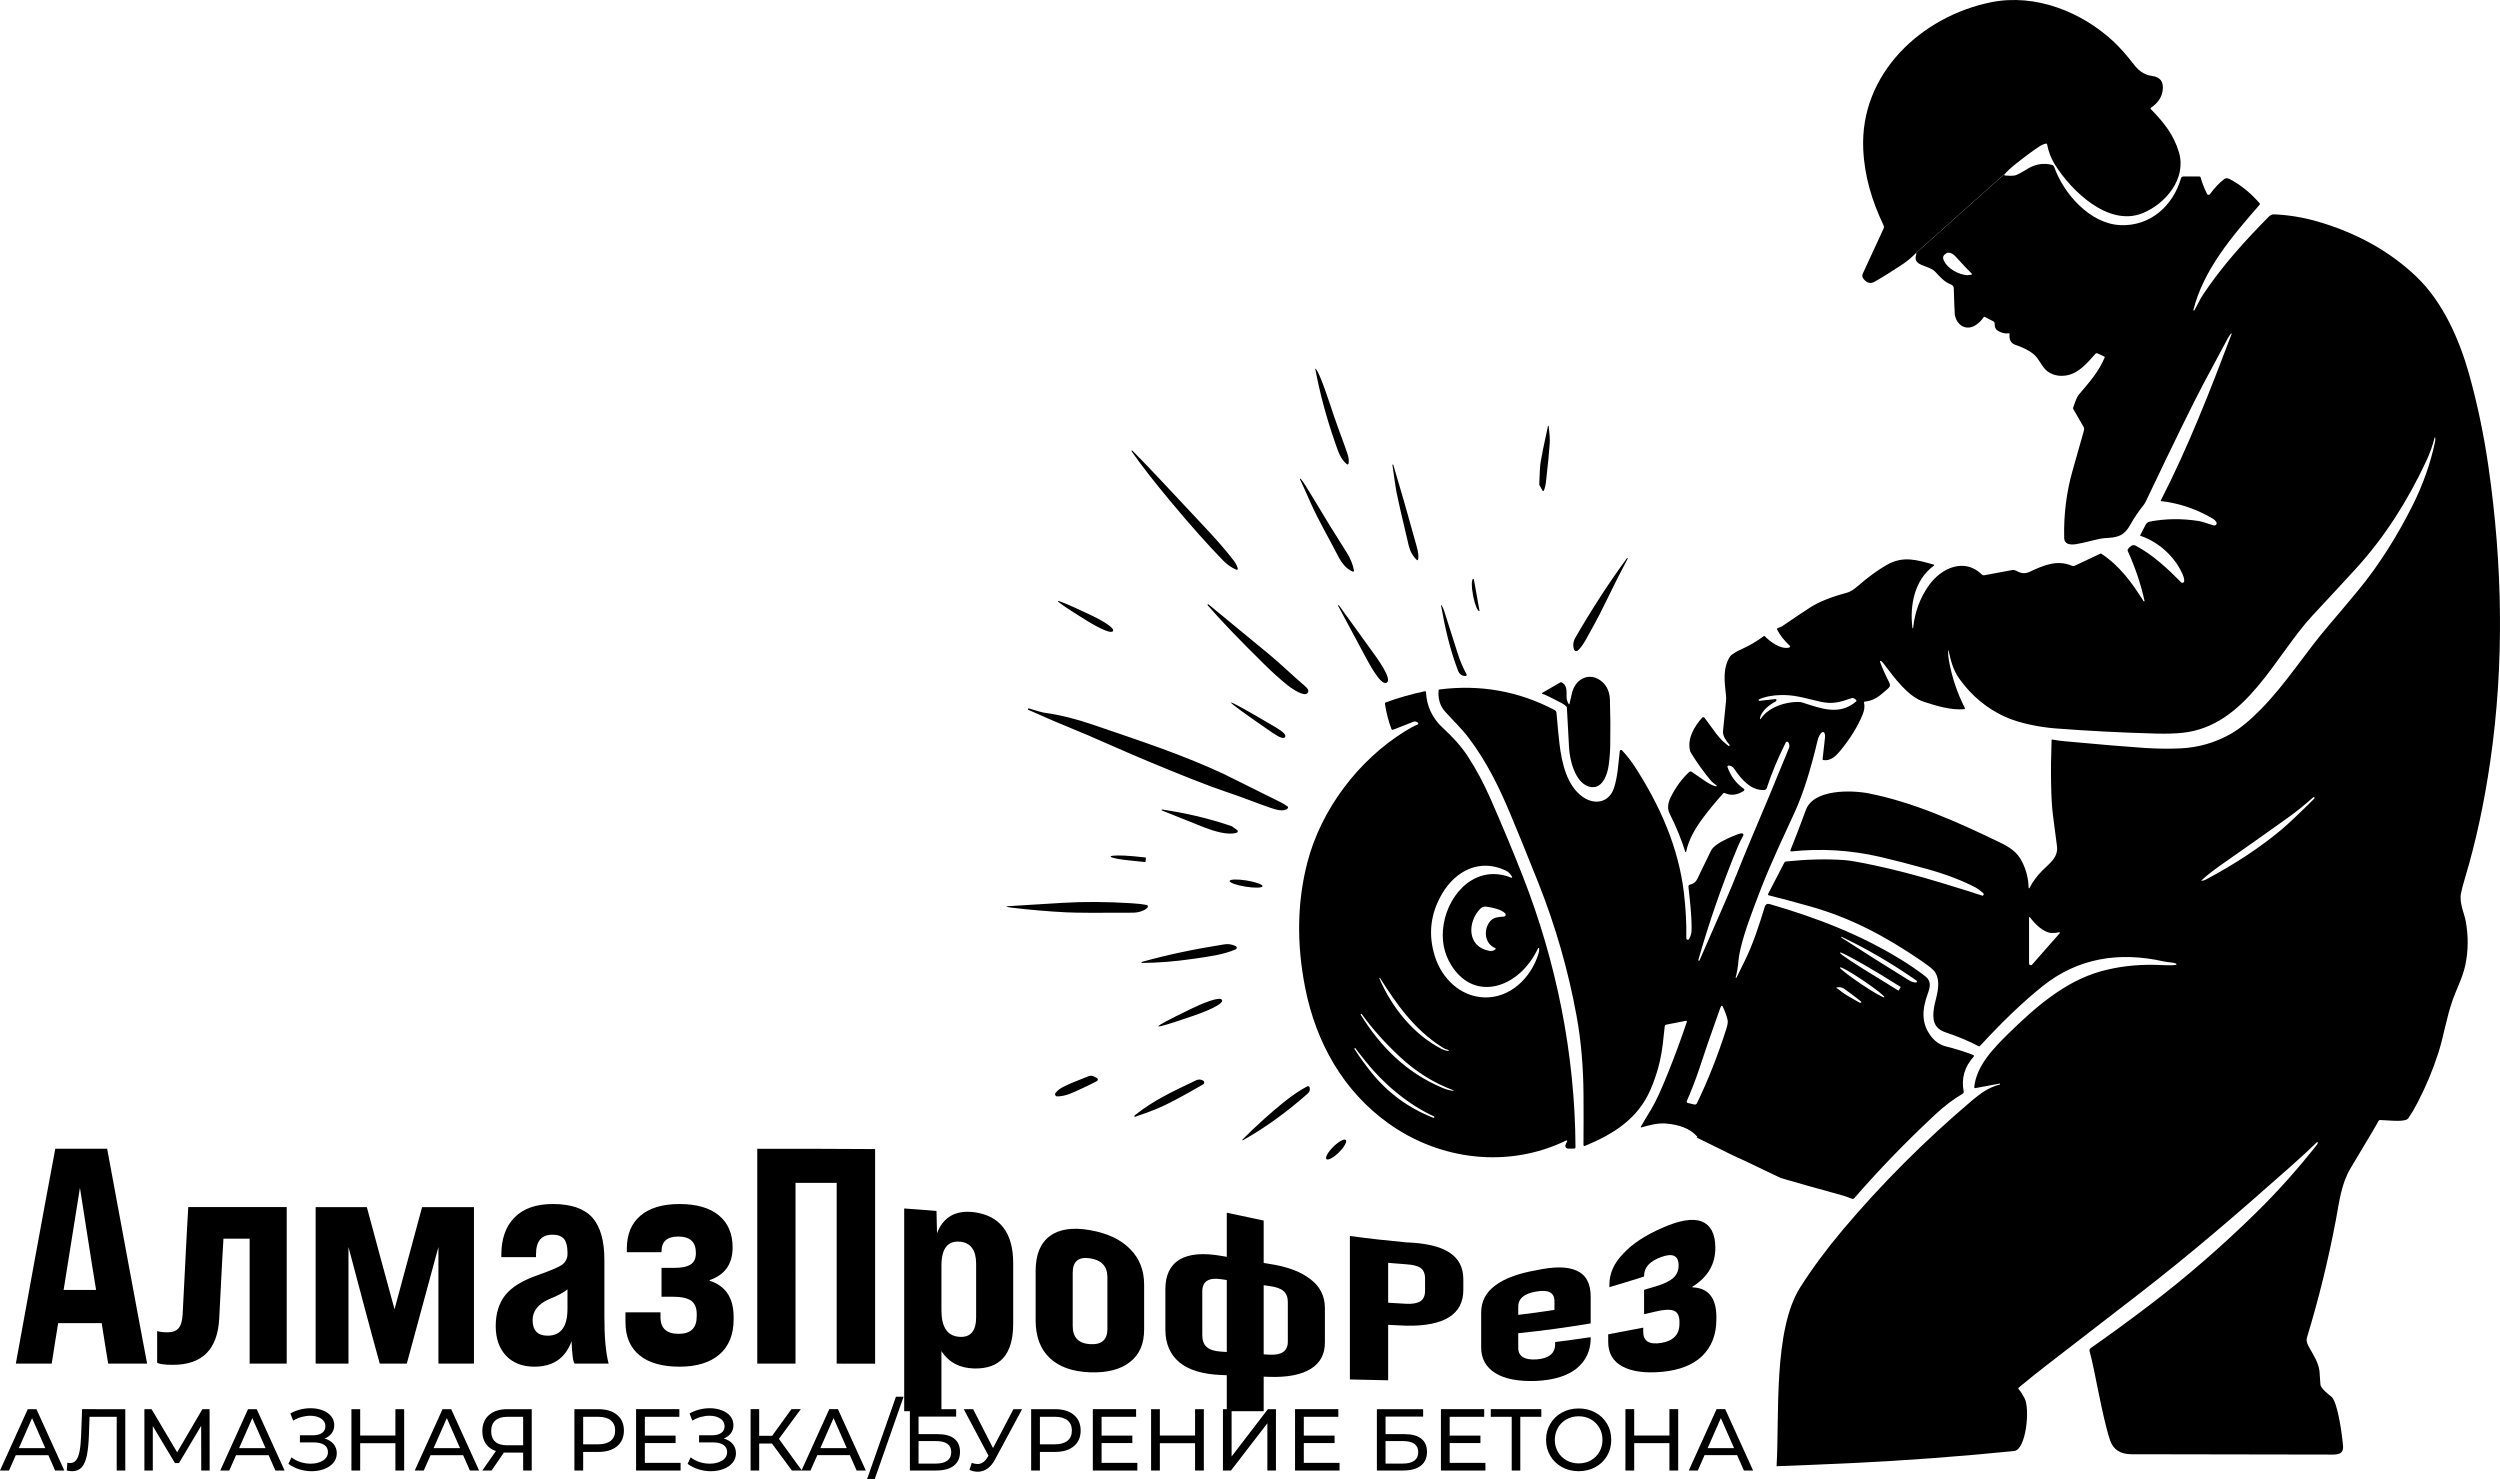 <?xml version="1.0" encoding="UTF-8"?> <svg xmlns="http://www.w3.org/2000/svg" viewBox="0 0 1064.00 629.58" data-guides="{&quot;vertical&quot;:[],&quot;horizontal&quot;:[]}"><defs></defs><path fill="#000000" stroke="none" fill-opacity="1" stroke-width="1" stroke-opacity="1" clip-rule="evenodd" text-rendering="geometricprecision" class="fil0" id="tSvgce11f20634" title="Path 1" d="M732.487 428.244C732.385 428.401 732.246 428.712 732.077 429.183C728.112 440.269 725.145 448.861 723.172 454.959C721.829 459.088 719.376 465.352 717.924 468.554C717.888 468.635 717.867 468.726 717.867 468.817C717.867 469.112 718.072 469.369 718.362 469.435C719.278 469.649 720.194 469.864 721.111 470.078C721.542 470.184 721.998 469.969 722.2 469.565C726.893 459.902 731.075 449.325 734.742 437.84C735.294 436.117 735.46 434.82 735.243 433.944C734.79 432.14 734.093 430.257 733.145 428.292C733.082 428.157 732.946 428.072 732.801 428.072C732.672 428.072 732.554 428.135 732.487 428.244ZM781.636 420.504C782.056 420.754 782.852 421.34 784.023 422.269C785.064 423.087 787.551 424.584 791.486 426.756C791.592 426.817 791.718 426.817 791.821 426.756C791.93 426.695 792.038 426.634 792.147 426.572C792.189 426.542 792.219 426.491 792.219 426.44C792.219 426.391 792.195 426.349 792.159 426.319C789.706 424.33 787.252 422.474 784.793 420.757C783.942 420.163 782.904 419.994 781.682 420.247C781.618 420.262 781.576 420.32 781.576 420.386C781.576 420.431 781.597 420.474 781.636 420.504ZM783.1 411.882C782.919 412.148 786.911 415.307 792.105 418.811C797.292 422.311 801.722 424.828 801.991 424.433C801.991 424.433 801.991 424.433 801.991 424.433C802.259 424.034 798.267 420.872 793.073 417.371C787.886 413.868 783.456 411.351 783.188 411.749C783.188 411.749 783.188 411.749 783.188 411.749C783.158 411.794 783.129 411.838 783.1 411.882ZM808.074 421.551C808.359 421.089 808.644 420.627 808.928 420.166C808.934 420.151 808.94 420.132 808.94 420.111C808.94 420.078 808.922 420.042 808.892 420.024C805.957 418.204 803.022 416.385 800.086 414.565C800.077 414.559 800.074 414.559 800.074 414.559C791.036 409.127 783.498 405.035 783.203 405.403C783.224 405.367 783.245 405.331 783.266 405.295C783.124 405.524 783.124 405.524 783.124 405.527C782.883 405.925 790.05 410.675 799.124 416.128C799.124 416.128 799.13 416.131 799.13 416.131C802.061 417.949 804.992 419.766 807.923 421.584C807.941 421.596 807.96 421.599 807.981 421.599C808.02 421.599 808.053 421.581 808.074 421.551ZM783.625 398.81C783.61 398.837 783.604 398.861 783.604 398.888C783.604 398.945 783.634 399 783.679 399.03C793.085 405.123 802.673 411.176 812.432 417.193C813.476 417.836 814.475 418.159 815.428 418.153C815.67 418.153 815.866 417.957 815.866 417.715C815.866 417.574 815.796 417.435 815.679 417.356C805.563 410.253 794.95 404.042 783.833 398.722C783.815 398.713 783.794 398.707 783.77 398.707C783.716 398.707 783.667 398.737 783.643 398.786C783.636 398.795 783.629 398.804 783.625 398.81ZM863.566 390.52C863.566 397.032 863.566 403.544 863.566 410.057C863.569 410.168 863.593 410.271 863.636 410.367C863.808 410.736 864.245 410.898 864.613 410.726C864.71 410.684 864.794 410.621 864.864 410.536C868.793 406.07 872.722 401.604 876.651 397.138C876.675 397.108 876.693 397.075 876.702 397.038C876.732 396.921 876.654 396.797 876.53 396.764C876.497 396.755 876.461 396.755 876.422 396.764C875.393 397.005 874.318 397.108 873.208 397.075C869.774 396.975 865.829 393.067 863.965 390.393C863.922 390.336 863.859 390.303 863.789 390.303C863.669 390.303 863.572 390.402 863.566 390.52ZM937.134 374.892C937.783 374.789 938.423 374.566 939.053 374.228C951.646 367.474 962.329 360.395 971.101 352.989C974.097 350.461 978.73 346.079 984.994 339.85C985.061 339.787 985.094 339.699 985.094 339.609C985.094 339.521 985.061 339.44 985.003 339.377C984.998 339.372 984.993 339.366 984.988 339.361C984.852 339.22 984.632 339.214 984.493 339.34C980.972 342.5 977.483 345.321 974.031 347.799C966.559 353.167 956.812 360.057 944.784 368.464C941.914 370.471 939.322 372.52 937.007 374.617C936.974 374.647 936.956 374.686 936.956 374.732C936.956 374.816 937.028 374.885 937.113 374.885C937.119 374.885 937.128 374.885 937.134 374.892ZM749.305 306.019C752.226 301.628 757.658 299.429 762.945 298.87C764.822 298.671 766.207 298.714 767.097 298.997C775.329 301.656 782.804 304.565 789.923 298.587C790.032 298.496 790.092 298.36 790.092 298.219C790.092 298.083 790.034 297.959 789.935 297.865C789.482 297.452 789.072 297.199 788.707 297.102C788.501 297.051 788.275 297.06 788.064 297.129C782.852 298.943 779.931 299.748 774.807 298.656C770.045 297.633 764.982 295.955 759.807 295.825C755.355 295.723 751.638 296.324 748.659 297.633C748.542 297.69 748.469 297.808 748.469 297.938C748.469 298.125 748.62 298.276 748.807 298.276C748.816 298.276 748.825 298.276 748.834 298.273C751.09 298.024 753.345 297.776 755.6 297.527C755.636 297.522 755.672 297.524 755.712 297.527C755.953 297.561 756.119 297.781 756.086 298.013C756.083 298.053 756.071 298.089 756.056 298.125C756.031 298.179 755.968 298.27 755.862 298.403C755.772 298.511 755.696 298.581 755.624 298.614C753.02 299.914 749.293 302.875 749.039 305.917C749.039 305.917 749.039 305.923 749.039 305.929C749.039 306.01 749.106 306.077 749.187 306.077C749.236 306.077 749.281 306.052 749.305 306.019ZM839.214 116.506C837.765 115.1 835.417 112.611 832.17 109.041C831.431 108.226 829.623 107.016 828.431 107.761C827.167 108.546 826.603 109.315 827.273 110.815C828.887 114.448 833.821 116.956 837.327 117.14C837.494 117.149 838.079 117.068 839.09 116.893C839.202 116.877 839.283 116.781 839.283 116.669C839.283 116.606 839.259 116.546 839.214 116.506ZM659.089 181.272C659.514 184.504 659.671 186.984 659.562 188.716C659.357 192.018 658.829 197.48 657.966 205.102C657.806 206.545 657.504 207.779 657.061 208.805C657.019 208.917 656.91 208.989 656.792 208.989C656.689 208.989 656.59 208.932 656.539 208.841C656.092 208.069 655.645 207.296 655.199 206.524C655.135 206.412 655.108 206.291 655.114 206.158C655.253 201.466 655.434 198.355 655.667 196.819C656.038 194.393 657.091 189.205 658.829 181.256C658.844 181.199 658.899 181.16 658.956 181.16C659.019 181.16 659.077 181.208 659.089 181.272C659.088 181.272 659.087 181.272 659.089 181.272ZM692.416 237.581C692.455 237.527 692.518 237.494 692.588 237.494C692.627 237.494 692.669 237.506 692.702 237.527C692.705 237.527 692.707 237.527 692.708 237.527C692.778 237.569 692.805 237.66 692.766 237.732C692.766 237.732 692.766 237.732 692.766 237.732C690.089 242.711 687.057 248.704 683.668 255.702C681.788 259.601 680.107 262.879 678.622 265.546C675.722 270.746 673.73 275.058 671.458 276.905C671.416 276.941 671.367 276.971 671.319 276.998C670.851 277.258 670.266 277.092 670.007 276.627C669.979 276.579 669.958 276.531 669.937 276.476C669.337 274.747 669.527 273.03 670.51 271.325C677.472 259.269 684.772 248.023 692.416 237.581ZM629.693 260.006C629.697 260.009 629.697 260.018 629.697 260.021C629.697 260.063 629.663 260.099 629.624 260.105C629.615 260.107 629.606 260.109 629.597 260.111C629.687 260.096 629.687 260.096 629.684 260.096C628.912 260.247 627.732 257.516 627.047 253.998C627.047 253.994 627.047 253.994 627.047 253.994C626.988 253.659 626.928 253.323 626.869 252.987C626.187 249.489 626.259 246.514 627.032 246.363C627.032 246.363 627.032 246.363 627.032 246.363C627.071 246.356 627.11 246.349 627.149 246.342C627.156 246.342 627.159 246.339 627.165 246.339C627.207 246.339 627.243 246.372 627.249 246.411C628.065 250.944 628.881 255.476 629.693 260.006ZM613.443 257.522C613.917 258.186 614.291 258.943 614.566 259.798C616.687 266.403 618.661 272.592 620.484 278.362C621.404 281.262 622.629 284.147 624.171 287.011C624.207 287.08 624.228 287.162 624.228 287.246C624.228 287.518 624.008 287.738 623.734 287.738C623.734 287.738 623.731 287.738 623.727 287.738C622.164 287.702 621.093 286.914 620.511 285.375C617.037 276.271 615.006 267.179 613.286 257.595C613.286 257.589 613.286 257.586 613.286 257.582C613.286 257.531 613.329 257.489 613.377 257.489C613.404 257.489 613.434 257.504 613.443 257.522ZM667.964 299.604C668.244 298.418 668.585 296.933 668.981 295.147C670.39 288.758 676.848 285.556 682.068 290.342C684.033 292.144 685.074 294.658 685.179 297.884C685.388 304.127 685.433 310.546 685.321 317.139C685.27 319.994 685.041 322.888 684.636 325.818C684.072 329.916 681.757 336.44 676.193 334.753C670.245 332.946 668.054 323.229 667.789 318.199C667.393 310.769 667.088 305.114 666.871 301.236C666.856 300.992 666.75 300.762 666.576 300.594C666.099 300.12 665.432 299.658 664.578 299.208C660.269 296.918 657.556 295.611 656.442 295.291C656.342 295.267 656.273 295.177 656.273 295.074C656.273 294.993 656.318 294.914 656.394 294.875C658.978 293.381 661.562 291.887 664.146 290.394C664.197 290.366 664.252 290.354 664.309 290.354C664.348 290.354 664.385 290.361 664.421 290.373C666.959 291.275 666.75 294.027 666.735 296.664C666.729 297.648 667.037 298.644 667.659 299.652C667.671 299.67 667.686 299.685 667.704 299.7C667.779 299.752 667.882 299.74 667.936 299.667C667.952 299.649 667.961 299.628 667.964 299.61C667.964 299.61 667.964 299.61 667.964 299.604ZM1036.437 186.236C1036.437 186.233 1036.437 186.23 1036.437 186.227C1036.437 186.157 1036.379 186.1 1036.31 186.1C1036.244 186.1 1036.189 186.154 1036.183 186.221C1035.383 189.522 1034.146 192.959 1032.474 196.529C1024.656 213.165 1015.047 228.408 1002.829 241.836C998.64 246.441 992.478 253.098 984.346 261.804C968.301 278.972 956.115 308.989 928.908 311.882C925.76 312.217 921.991 312.323 917.598 312.208C903.089 311.819 888.818 311.089 874.783 310.012C868.298 309.514 859.604 307.86 853.596 305.171C845.75 301.662 839.196 296.251 833.93 288.933C831.247 285.209 830.233 281.175 829.337 276.911C829.334 276.856 829.285 276.817 829.231 276.817C829.171 276.817 829.122 276.862 829.122 276.923C829.122 276.929 829.122 276.929 829.125 276.935C829.083 278.214 829.183 279.551 829.433 280.948C830.713 288.188 832.982 294.978 836.244 301.318C836.271 301.369 836.283 301.426 836.283 301.484C836.283 301.665 836.142 301.819 835.961 301.837C830.308 302.326 824.161 300.409 818.862 298.71C811.895 296.474 806.255 288.378 801.511 282.231C801.2 281.836 800.889 281.525 800.581 281.304C800.533 281.274 800.476 281.256 800.418 281.256C800.252 281.256 800.12 281.389 800.12 281.552C800.12 281.582 800.126 281.612 800.135 281.642C800.983 284.041 802.268 286.942 804 290.342C804.906 292.126 804 292.627 802.54 293.927C799.691 296.453 797.41 298.252 793.622 298.611C793.447 298.626 793.312 298.771 793.312 298.949C793.312 298.973 793.312 298.997 793.321 299.021C793.677 300.578 793.502 302.238 792.784 303.997C790.662 309.212 787.4 314.475 782.997 319.783C781.311 321.814 779.023 323.986 776.02 323.486C775.821 323.455 775.683 323.277 775.701 323.081C775.921 320.887 776.256 317.846 776.712 313.962C776.802 313.201 776.736 312.549 776.512 312.012C776.395 311.732 776.12 311.548 775.815 311.548C775.616 311.548 775.426 311.629 775.284 311.768C774.481 312.565 773.899 313.714 773.546 315.211C770.567 327.846 767.339 337.979 763.85 345.611C759.936 354.175 753.668 367.311 749.45 378.25C745.913 387.391 743.526 394.021 742.295 398.14C740.913 402.754 740.119 406.254 739.917 408.647C739.682 411.469 739.277 413.904 738.701 415.956C738.68 416.047 738.725 416.14 738.807 416.173C738.811 416.176 738.815 416.179 738.819 416.182C738.918 416.213 739.018 416.164 739.051 416.074C739.16 415.817 740.291 413.521 742.449 409.184C746.097 401.873 748.883 393.188 751.064 385.957C751.393 384.862 752.117 384.473 753.231 384.793C773.078 390.55 791.842 397.732 809.474 408.656C813.111 410.908 816.415 413.189 819.387 415.494C821.931 417.462 821.602 419.764 820.51 422.755C818.09 429.358 817.483 435.408 821.925 441.135C823.654 443.353 825.779 444.775 828.305 445.39C832.131 446.329 835.979 447.533 839.856 449.009C840.019 449.072 840.125 449.229 840.125 449.404C840.125 449.507 840.086 449.609 840.016 449.688C836.096 454.012 834.675 458.97 835.746 464.553C835.758 464.61 835.764 464.667 835.764 464.725C835.764 465.041 835.592 465.337 835.318 465.5C831.41 467.767 827.508 470.718 823.612 474.357C811.119 486.023 799.643 497.88 789.189 509.932C789.014 510.132 788.764 510.246 788.495 510.246C788.381 510.246 788.269 510.225 788.163 510.186C786.293 509.462 784.956 508.985 784.15 508.768C772.351 505.521 763.6 503.052 757.887 501.359C723.069 484.608 755.702 500.71 722.022 484.086C722.046 484.092 722.067 484.095 722.092 484.095C722.233 484.095 722.345 483.981 722.345 483.842C722.345 483.775 722.321 483.718 722.282 483.67C719.035 480.051 714.194 478.63 709.137 478.187C705.461 477.87 702.118 478.835 698.533 479.831C698.509 479.837 698.481 479.84 698.457 479.837C698.358 479.822 698.285 479.728 698.3 479.626C698.303 479.602 698.309 479.578 698.324 479.557C699.052 478.247 700.582 475.676 702.908 471.843C704.671 468.94 707.045 463.774 710.021 456.339C712.894 449.166 715.528 442.023 717.921 434.91C717.933 434.877 717.939 434.838 717.939 434.798C717.939 434.608 717.785 434.451 717.592 434.451C717.568 434.451 717.547 434.454 717.526 434.457C714.689 435.011 711.853 435.564 709.016 436.117C708.763 436.168 708.569 436.374 708.536 436.633C708.521 436.745 708.244 439.246 707.703 444.138C706.946 450.91 705.172 457.494 702.383 463.895C697 476.264 686.586 482.713 674.542 487.71C674.485 487.731 674.431 487.74 674.373 487.74C674.129 487.74 673.927 487.541 673.927 487.297C673.927 487.297 673.927 487.294 673.927 487.294C673.984 480.386 673.99 473.355 673.948 466.191C673.872 454.124 672.9 442.943 671.036 432.647C667.496 413.156 662.046 394.15 654.677 375.637C650.014 363.907 645.968 353.967 642.537 345.804C637.956 334.92 632.702 324.164 625.158 314.152C622.05 310.024 618.715 306.949 615.061 302.89C612.897 300.488 611.965 297.47 612.26 293.843C612.282 293.629 612.447 293.457 612.662 293.426C630.038 291.236 646.366 294.154 661.645 302.19C662.097 302.431 662.399 302.884 662.441 303.394C662.963 309.508 663.386 313.892 663.712 316.548C664.705 324.816 666.877 334.434 673.619 339.162C678.77 342.781 684.869 341.558 686.912 335.357C688.487 330.58 688.783 324.783 689.371 319.701C689.38 319.632 689.398 319.565 689.428 319.505C689.573 319.221 689.92 319.107 690.198 319.252C690.258 319.282 690.312 319.321 690.358 319.369C692.398 321.557 694.16 323.796 695.648 326.093C706.364 342.596 714.409 360.524 716.702 380.218C717.457 386.706 717.785 392.841 717.689 398.62C717.68 399.142 717.707 399.483 717.773 399.637C717.867 399.851 718.075 399.99 718.308 399.99C718.507 399.99 718.694 399.89 718.799 399.721C719.551 398.55 719.931 397.247 719.94 395.807C719.997 389.048 719.222 383.549 718.6 377.378C718.597 377.351 718.597 377.324 718.597 377.3C718.597 376.916 718.863 376.581 719.234 376.497C721.802 375.902 722.197 374.484 723.459 371.804C724.617 369.336 726.202 366.074 728.215 362.018C729.79 358.856 737.325 355.913 739.739 355.011C740.481 354.728 741.07 354.628 741.501 354.7C741.791 354.752 742.008 355.002 742.008 355.298C742.008 355.397 741.981 355.5 741.933 355.591C740.985 357.302 740.104 359.136 739.295 361.092C732.988 376.379 727.481 392.225 722.786 408.629C722.783 408.638 722.783 408.647 722.783 408.653C722.768 408.75 722.84 408.837 722.943 408.852C722.949 408.852 722.958 408.852 722.967 408.852C723.051 408.852 723.136 408.852 723.22 408.852C723.244 408.852 723.271 408.837 723.284 408.81C726.579 401.185 730.131 393.073 733.93 384.476C737.859 375.592 741.263 366.502 744.739 358.34C750.174 345.605 755.717 332.288 761.373 318.398C761.674 317.649 761.614 316.801 761.21 316.104C761.178 316.05 761.147 315.996 761.116 315.941C761.008 315.754 760.805 315.637 760.588 315.637C760.356 315.637 760.141 315.769 760.039 315.974C756.722 322.562 754.019 329.038 751.921 335.408C751.764 335.888 751.327 336.22 750.823 336.241C745.116 336.495 741.073 331.6 738.131 327.279C737.491 326.328 736.791 325.863 735.71 325.812C735.683 325.809 735.653 325.812 735.623 325.818C735.354 325.854 735.164 326.102 735.203 326.367C735.206 326.398 735.216 326.428 735.225 326.458C736.555 330.315 738.87 333.396 742.162 335.704C742.307 335.807 742.391 335.973 742.391 336.148C742.391 336.332 742.298 336.507 742.138 336.606C739.308 338.432 736.613 338.734 734.054 337.512C733.842 337.409 733.577 337.46 733.414 337.644C730.206 341.232 727.448 344.558 725.143 347.63C721.826 352.054 718.724 357.024 717.644 362.447C717.622 362.546 717.535 362.616 717.435 362.616C717.345 362.616 717.26 362.555 717.233 362.468C715.61 357.277 713.377 351.827 710.537 346.127C709.535 344.117 709.882 341.67 710.953 339.494C713.081 335.176 715.715 331.543 718.863 328.594C719.192 328.296 719.671 328.257 720.028 328.501C724.527 331.531 727.744 334.231 730.426 334.678C730.438 334.678 730.447 334.681 730.457 334.681C730.568 334.681 730.659 334.591 730.659 334.473C730.659 334.416 730.632 334.358 730.586 334.316C730.063 333.899 729.54 333.483 729.017 333.067C728.643 332.759 728.308 332.43 728.015 332.074C725.061 328.522 722.288 324.647 719.696 320.456C719.493 320.136 719.346 319.783 719.264 319.412C718.06 314.276 721.066 309.26 724.388 305.476C724.406 305.452 724.424 305.434 724.445 305.419C724.732 305.159 725.17 305.18 725.426 305.464C725.444 305.482 725.459 305.506 725.477 305.527C728.073 309.094 729.735 311.363 730.478 312.326C732.089 314.423 733.812 316.128 735.647 317.441C735.701 317.483 735.771 317.507 735.843 317.507C736.015 317.507 736.154 317.369 736.154 317.197C736.154 317.118 736.127 317.046 736.072 316.988C734.856 315.498 733.073 313.346 733.32 311.104C733.782 306.828 734.208 302.582 734.597 298.36C734.678 297.467 734.663 296.698 734.576 295.943C733.999 290.297 733.085 284.708 736.166 279.63C736.338 279.331 736.595 279.041 736.89 278.803C738.064 277.885 739.365 277.113 740.786 276.488C744.271 274.949 747.594 273.015 750.75 270.679C750.784 270.655 750.829 270.64 750.868 270.64C750.926 270.64 750.974 270.661 751.01 270.7C753.388 273.157 757.948 276.536 761.481 275.592C761.687 275.535 761.828 275.351 761.828 275.139C761.828 275.013 761.774 274.886 761.681 274.801C759.315 272.589 757.522 270.281 756.297 267.873C756.297 267.873 756.297 267.87 756.294 267.867C756.212 267.689 756.285 267.481 756.457 267.399C756.46 267.399 756.466 267.396 756.472 267.393C757.06 267.151 757.649 266.908 758.237 266.666C758.298 266.642 758.367 266.602 758.433 266.557C763.877 262.842 767.803 260.211 770.217 258.657C774.113 256.149 779.304 254.049 785.798 252.35C787.252 251.973 788.84 251.031 790.566 249.525C795.023 245.645 799.169 242.612 803.014 240.424C810.005 236.438 815.823 238.288 823.066 240.324C823.09 240.333 823.108 240.339 823.126 240.355C823.22 240.418 823.241 240.551 823.172 240.644C823.159 240.662 823.144 240.678 823.126 240.693C814.837 246.698 812.709 257.513 813.934 267.257C813.938 267.339 814.004 267.402 814.082 267.402C814.167 267.402 814.233 267.336 814.233 267.251C814.233 267.251 814.233 267.248 814.233 267.248C814.942 260.434 817.193 254.372 820.984 249.064C826.316 241.592 836.19 237.289 843.55 244.564C843.773 244.791 844.111 244.899 844.443 244.842C848.393 244.106 852.343 243.369 856.294 242.633C856.858 242.527 857.443 242.612 857.962 242.874C860.005 243.922 861.535 244.453 863.922 243.321C870 240.451 875.586 238.191 881.76 240.762C882.194 240.94 882.695 240.928 883.13 240.726C886.723 239.028 890.316 237.33 893.909 235.632C893.963 235.605 894.024 235.59 894.087 235.59C894.171 235.59 894.25 235.614 894.319 235.659C902.075 240.717 907.431 248.098 912.298 255.859C912.341 255.92 912.41 255.959 912.483 255.959C912.609 255.959 912.709 255.859 912.709 255.733C912.709 255.721 912.706 255.709 912.703 255.7C911.134 248.569 908.753 241.498 905.566 234.488C905.452 234.247 905.476 233.96 905.626 233.74C906.037 233.142 906.535 232.657 907.123 232.285C907.642 231.951 908.303 231.92 908.855 232.207C916.071 235.955 922.45 241.924 928.277 247.814C928.422 247.962 928.621 248.047 928.829 248.047C929.243 248.047 929.581 247.721 929.599 247.307C929.632 246.453 929.373 245.418 928.82 244.196C925.513 236.872 918.744 230.647 911.004 228.058C910.919 228.028 910.862 227.946 910.862 227.858C910.862 227.825 910.871 227.792 910.886 227.762C911.654 226.282 912.421 224.803 913.189 223.323C913.542 222.629 914.206 222.134 914.978 221.986C921.65 220.716 928.51 220.625 935.562 221.718C936.693 221.889 938.842 222.508 942.011 223.579C942.261 223.664 942.515 223.664 942.78 223.573C942.825 223.558 942.859 223.543 942.895 223.528C943.354 223.305 943.544 222.75 943.317 222.285C943.302 222.252 943.281 222.218 943.26 222.188C942.49 220.957 941.452 220.556 940.206 219.856C933.803 216.304 926.976 214.107 919.728 213.265C919.653 213.259 919.595 213.196 919.595 213.12C919.595 213.093 919.601 213.072 919.613 213.048C931.346 190.186 940.616 166.316 949.784 142.136C949.787 142.12 949.79 142.105 949.79 142.09C949.79 141.991 949.712 141.915 949.615 141.915C949.564 141.915 949.515 141.936 949.482 141.972C948.969 142.661 948.553 143.288 948.227 143.85C947.753 144.682 944.268 151.185 937.771 163.359C933.57 171.241 925.404 187.913 913.273 213.371C912.953 214.041 912.549 214.692 912.075 215.281C910.029 217.837 908.291 220.411 906.858 223.012C903.964 228.269 901.248 228.77 895.596 229.044C894.706 229.087 893.336 229.346 891.474 229.823C887.635 230.81 884.943 231.41 883.401 231.621C881.099 231.932 878.582 231.712 878.513 228.933C878.283 219.086 879.46 209.574 882.052 200.398C884.931 190.195 886.555 184.47 886.923 183.224C887.083 182.714 887.023 182.129 886.745 181.64C885.296 179.129 883.848 176.618 882.399 174.108C882.285 173.912 882.264 173.676 882.339 173.462C883.314 170.55 884.083 168.76 884.639 168.096C889.669 162.137 893.176 158.22 895.753 152.145C895.816 151.994 895.75 151.822 895.608 151.756C894.598 151.29 893.588 150.824 892.578 150.358C892.346 150.247 892.068 150.301 891.887 150.497C888.118 154.707 884.406 159.312 878.685 159.885C875.878 160.169 873.452 159.55 871.4 158.036C868.926 156.195 867.888 152.646 865.479 150.715C863.252 148.922 860.515 147.694 857.79 146.792C855.548 146.043 855.044 144.13 855.28 142.178C855.28 142.163 855.28 142.148 855.28 142.132C855.28 141.964 855.138 141.834 854.963 141.834C854.948 141.834 854.933 141.837 854.92 141.837C853.424 142.096 851.858 141.731 850.219 140.744C849.308 140.186 848.873 139.19 848.921 137.757C848.936 137.34 848.704 136.948 848.327 136.749C847.125 136.127 845.923 135.506 844.721 134.884C844.54 134.787 844.31 134.851 844.196 135.032C843.387 136.317 842.298 137.413 840.934 138.315C836.772 141.064 832.713 138.369 831.965 133.909C831.905 133.553 831.838 132.213 831.766 129.896C831.709 128.13 831.63 125.725 831.524 122.674C831.506 122.001 831.078 121.383 830.435 121.129C827.638 120.049 825.972 118.202 823.715 115.74C823.362 115.353 822.942 115.019 822.484 114.75C821.633 114.252 820.311 113.679 818.524 113.03C815.881 112.076 814.653 110.927 815.603 108.105C815.612 108.081 815.615 108.057 815.615 108.03C815.615 107.921 815.537 107.831 815.431 107.809C815.417 107.808 815.403 107.807 815.389 107.806C815.362 107.806 815.338 107.809 815.314 107.822C828.119 96.385 840.924 84.95 853.729 73.514C853.478 73.785 853.261 74.048 853.068 74.295C853.053 74.313 853.043 74.334 853.034 74.359C852.989 74.482 853.053 74.621 853.179 74.669C853.203 74.678 853.222 74.684 853.246 74.684C853.357 74.695 853.469 74.704 853.581 74.715C855.15 74.844 856.384 74.847 857.283 74.718C858.925 74.479 861.798 72.433 863.53 71.492C866.711 69.772 869.946 69.325 873.244 70.152C873.724 70.276 874.116 70.629 874.279 71.099C878.289 82.404 889.479 95.253 902.434 95.814C915.063 96.363 924.837 87.688 928.238 75.846C928.362 75.412 928.76 75.113 929.21 75.113C931.503 75.113 933.797 75.113 936.09 75.113C936.319 75.11 936.528 75.27 936.591 75.496C937.152 77.63 938.018 79.887 939.192 82.265C939.358 82.594 939.473 82.778 939.53 82.814C939.895 83.028 940.354 82.932 940.592 82.6C942.533 79.929 944.533 77.811 946.594 76.233C947.246 75.735 948.046 75.732 948.987 76.227C953.659 78.698 957.905 82.138 961.731 86.556C961.864 86.707 961.864 86.936 961.731 87.081C950.01 100.534 937.9 114.638 933.501 131.915C933.498 131.93 933.498 131.945 933.498 131.96C933.498 132.084 933.597 132.183 933.724 132.183C933.799 132.183 933.866 132.147 933.911 132.084C935.142 130.023 936.147 127.608 937.578 125.442C945.58 113.413 955.21 102.728 965.506 92.302C966.242 91.55 967.036 91.191 967.881 91.227C974.076 91.493 980.256 92.516 986.419 94.296C1002.349 98.913 1016.948 106.678 1028.69 118.012C1039.65 128.586 1046.691 144.429 1050.792 159.055C1054.337 171.709 1057.093 184.826 1059.054 198.406C1065.114 240.345 1065.883 282.711 1059.83 324.204C1057.382 340.982 1053.939 357.637 1049.093 373.715C1048.221 376.587 1047.647 378.821 1047.361 380.411C1046.664 384.391 1048.857 388.978 1049.413 392.017C1050.574 398.348 1050.523 404.576 1049.25 410.693C1048.169 415.887 1045.511 420.896 1043.869 425.552C1041.244 432.955 1040 441.087 1037.843 447.865C1035.513 455.165 1032.532 462.317 1028.895 469.321C1027.601 471.807 1026.309 473.992 1025.024 475.869C1023.789 477.668 1018.053 476.904 1012.977 476.675C1012.968 476.675 1012.956 476.672 1012.947 476.672C1012.663 476.672 1012.404 476.841 1012.286 477.097C1011.885 477.972 1007.956 484.617 1000.499 497.032C996.407 503.846 995.659 511.197 994.138 519.257C990.909 536.319 986.802 553.022 981.811 569.369C981.515 570.343 981.765 571.565 982.565 573.038C984.364 576.37 986.63 579.58 987.164 583.431C987.227 583.878 987.36 585.791 987.565 589.174C987.677 590.939 991.108 593.555 992.188 594.376C995.046 596.54 996.941 611.879 997.201 615.488C997.49 619.543 993.803 619.064 990.746 619.064C960.086 619.043 932.209 618.997 907.12 618.922C902.385 618.907 899.353 616.912 898.025 612.929C894.675 602.922 891.462 582.477 889.319 575.018C889.292 574.918 889.274 574.812 889.274 574.707C889.274 574.339 889.455 573.995 889.756 573.783C897.744 568.222 906.297 561.963 915.419 555.008C930.77 543.308 945.656 530.386 960.083 516.236C969.206 507.292 977.873 497.611 986.09 487.194C986.337 486.884 986.449 486.551 986.428 486.192C986.428 486.168 986.419 486.147 986.413 486.123C986.37 486.029 986.259 485.984 986.168 486.023C986.144 486.033 986.126 486.048 986.111 486.066C983.307 488.854 979.472 492.403 974.607 496.712C951.444 517.22 932.598 533.488 909.878 551.048C896.703 561.242 883.76 571.233 871.059 581.023C867.154 584.034 863.192 587.215 859.175 590.562C859.073 590.649 859.01 590.779 859.01 590.915C859.01 591.023 859.049 591.126 859.121 591.211C859.897 592.101 860.742 593.389 861.653 595.082C864.073 599.575 862.284 617.048 857.226 617.558C833.854 619.903 810.956 621.601 788.538 622.664C777.529 623.186 766.72 623.638 756.11 624.025C757.383 602.696 754.58 566.085 766.225 547.807C771.446 539.617 777.502 531.442 784.394 523.283C800.895 503.728 819.146 485.468 839.147 468.5C842.886 465.334 846.429 462.763 851.112 461.571C851.197 461.547 851.251 461.469 851.233 461.387C851.221 461.331 851.209 461.274 851.197 461.218C851.197 461.215 851.197 461.215 851.197 461.215C851.191 461.179 851.154 461.155 851.121 461.158C851.121 461.158 851.121 461.158 851.118 461.158C847.652 461.806 844.186 462.453 840.719 463.101C840.698 463.104 840.677 463.104 840.659 463.104C840.43 463.113 840.237 462.935 840.227 462.709C840.227 462.691 840.227 462.67 840.231 462.652C841.205 453.523 848.366 446.199 854.942 439.75C866.33 428.585 878.968 417.574 894.298 413.346C901.453 411.375 909.046 410.473 917.076 410.636C921.014 410.714 923.935 411.025 926.044 410.672C926.186 410.651 926.294 410.527 926.294 410.385C926.294 410.271 926.225 410.168 926.122 410.12C924.9 409.55 922.519 409.55 920.754 409.154C902.042 404.969 884.388 407.63 869.236 419.786C860.95 426.442 852.09 434.916 842.657 445.206C842.575 445.297 842.461 445.351 842.337 445.351C842.268 445.351 842.198 445.333 842.135 445.297C837.976 443.082 833.275 441.105 828.03 439.364C822.773 437.623 822.324 433.685 823.147 428.627C823.784 424.71 826.597 418.421 823.458 413.584C822.885 412.694 820.857 411.064 817.384 408.695C802.135 398.303 787.578 390.623 770.598 385.819C763.772 383.884 757.836 382.3 752.793 381.057C752.6 381.008 752.467 380.836 752.467 380.637C752.467 380.568 752.483 380.501 752.513 380.441C754.796 376.031 757.08 371.621 759.363 367.212C759.529 366.892 759.84 366.68 760.19 366.644C769.004 365.721 777.225 365.519 784.856 366.047C787.098 366.195 791.223 366.907 797.232 368.177C806.333 370.096 815.99 372.613 826.204 375.718C835.052 378.413 840.858 380.233 843.619 381.174C843.846 381.253 844.039 381.162 844.184 380.9C844.253 380.773 844.274 380.628 844.241 380.468C844.214 380.314 844.141 380.185 844.021 380.082C842.714 378.947 841.661 378.172 840.867 377.752C835.037 374.695 828.102 372.052 820.057 369.822C812.16 367.631 805.572 365.929 800.295 364.713C787.666 361.795 775.037 361.016 762.411 362.368C762.378 362.371 762.347 362.371 762.314 362.368C762.106 362.338 761.961 362.142 761.988 361.931C761.994 361.901 762.003 361.867 762.015 361.837C764.128 356.598 766.319 350.883 768.591 344.694C771.844 335.816 787.958 336.202 795.403 337.681C814.511 341.468 833.058 349.83 850.65 358.297C855.102 360.443 858.427 362.441 860.573 366.693C862.377 370.277 863.313 374.013 863.379 377.906C863.382 378.006 863.464 378.081 863.563 378.081C863.633 378.081 863.693 378.045 863.726 377.985C865.069 375.317 866.901 372.824 869.227 370.504C872.354 367.387 876.038 364.888 875.453 360.132C875.362 359.369 874.789 354.96 873.73 346.909C873.307 343.686 873.045 339.099 872.939 333.148C872.842 327.71 872.918 321.645 873.159 314.952C873.159 314.846 873.247 314.758 873.356 314.758C873.365 314.758 873.374 314.758 873.386 314.758C875.239 315.075 877.101 315.323 878.968 315.495C894.108 316.901 905.4 317.846 912.836 318.331C917.963 318.666 922.96 318.727 927.831 318.515C935.625 318.177 942.889 316.077 949.624 312.214C953.369 310.066 957.579 306.605 962.262 301.834C973.156 290.744 981.319 277.463 991.368 265.857C994.072 262.728 998.188 257.83 1003.716 251.167C1012.663 240.373 1020.588 227.493 1026.774 215.154C1031.21 206.309 1034.406 197.256 1036.364 187.995C1036.485 187.413 1036.512 186.818 1036.437 186.236ZM573.936 197.292C573.93 197.329 573.918 197.365 573.9 197.401C573.794 197.627 573.529 197.727 573.305 197.624C573.269 197.609 573.236 197.585 573.206 197.561C570.438 195.283 569.584 192.325 568.018 187.796C564.472 177.581 561.729 167.339 559.783 157.058C559.783 157.049 559.78 157.04 559.78 157.034C559.78 156.967 559.837 156.913 559.901 156.913C559.94 156.913 559.973 156.931 559.997 156.958C560.492 157.58 561.026 158.548 561.591 159.867C564.533 166.666 567.351 176.44 569.784 182.877C571.38 187.114 572.635 190.611 573.544 193.369C574.023 194.827 574.15 196.137 573.936 197.292ZM481.61 191.752C481.613 191.752 481.616 191.752 481.619 191.752C481.661 191.719 481.713 191.698 481.767 191.698C481.827 191.698 481.888 191.722 481.93 191.767C489.96 199.842 498.355 209.025 513.513 225.167C518.157 230.11 522.002 234.576 525.05 238.559C525.955 239.745 526.537 240.883 526.803 241.972C526.809 242.005 526.815 242.038 526.815 242.072C526.815 242.316 526.616 242.518 526.371 242.518C526.311 242.518 526.251 242.506 526.196 242.482C524.141 241.607 522.273 240.309 520.596 238.589C514.195 232.044 506.642 223.543 497.93 213.09C491.034 204.815 485.587 197.799 481.583 192.042C481.556 192.006 481.544 191.96 481.544 191.918C481.544 191.855 481.571 191.794 481.619 191.752C481.618 191.752 481.617 191.752 481.61 191.752ZM592.739 197.706C592.788 197.725 592.838 197.744 592.887 197.763C592.938 197.781 592.977 197.821 592.992 197.869C595.699 206.801 598.995 218.277 602.872 232.31C603.684 235.252 603.886 237.244 603.467 238.273C603.425 238.372 603.328 238.435 603.219 238.435C603.15 238.435 603.087 238.408 603.035 238.363C601.303 236.718 600.147 234.675 599.562 232.231C596.508 219.394 594.77 211.804 594.341 209.469C594.061 207.957 593.481 204.076 592.606 197.821C592.606 197.815 592.606 197.805 592.606 197.796C592.612 197.739 592.661 197.697 592.715 197.7C592.724 197.703 592.73 197.706 592.739 197.706ZM553.567 203.774C554.445 204.779 556.053 207.239 558.386 211.153C563.727 220.118 568.631 228.079 573.082 235.031C574.751 237.642 575.807 240.255 576.245 242.877C576.247 242.899 576.247 242.917 576.247 242.935C576.247 243.143 576.078 243.309 575.876 243.309C575.825 243.309 575.774 243.297 575.728 243.282C572.708 241.939 570.93 239.498 569.222 236.154C565.483 228.83 561.18 221.585 557.918 214.231C555.217 208.135 553.663 204.725 553.256 204.001C553.238 203.962 553.229 203.922 553.238 203.88C553.259 203.771 553.355 203.699 553.458 203.717C553.5 203.723 553.537 203.747 553.567 203.774C553.566 203.774 553.565 203.774 553.567 203.774ZM450.233 255.811C450.416 255.479 454.856 257.353 463.546 261.442C467.282 263.199 470.071 264.759 471.908 266.12C473.384 267.206 473.976 268.018 473.686 268.561C473.39 269.104 472.385 269.053 470.665 268.407C468.526 267.601 465.701 266.111 462.192 263.935C454.029 258.862 450.045 256.155 450.233 255.811ZM513.969 257.281C513.971 257.279 513.973 257.277 513.975 257.275C514.026 257.217 514.105 257.181 514.183 257.181C514.249 257.181 514.313 257.202 514.364 257.248C524.863 265.884 533.436 272.942 540.078 278.426C545.398 282.816 549.807 287.261 554.907 291.558C555.706 292.235 556.264 292.811 556.581 293.279C556.735 293.508 556.82 293.779 556.82 294.057C556.82 294.83 556.192 295.457 555.419 295.457C555.383 295.457 555.347 295.457 555.308 295.454C552.957 295.285 549.318 292.753 547.507 291.257C544.384 288.683 541.357 285.952 538.433 283.073C527.615 272.429 519.458 263.932 513.966 257.579C513.887 257.492 513.893 257.359 513.969 257.281ZM569.554 257.543C569.663 257.477 569.805 257.564 569.98 257.806C574.509 264.028 579.075 270.35 583.677 276.778C585.771 279.714 592.736 288.957 590.192 290.542C587.645 292.138 582.389 281.827 580.671 278.661C576.908 271.708 573.221 264.834 569.609 258.035C569.47 257.776 569.455 257.616 569.554 257.543ZM546.934 313.687C546.385 314.55 544.607 313.947 541.608 311.889C529.615 303.647 523.728 299.356 523.939 299.018C524.153 298.683 530.53 302.214 543.059 309.616C546.192 311.469 547.483 312.827 546.934 313.687ZM437.465 301.749C437.468 301.744 437.471 301.739 437.474 301.734C437.537 301.553 437.736 301.457 437.926 301.514C441.412 302.615 443.714 303.243 444.84 303.394C451.062 304.245 457.843 305.926 465.182 308.439C487.12 315.95 502.613 321.005 520.556 329.27C521.172 329.554 529.199 333.54 544.631 341.223C545.724 341.764 546.825 342.415 547.942 343.185C547.966 343.2 547.981 343.212 547.996 343.224C548.234 343.432 548.259 343.794 548.047 344.039C548.035 344.054 548.02 344.066 548.005 344.081C546.403 345.629 543.023 344.612 540.482 343.731C533.167 341.199 529.519 339.567 521.552 336.899C517.599 335.577 512.68 333.746 506.787 331.401C494.912 326.687 484.051 322.152 474.202 317.797C465.906 314.134 459.829 311.523 455.963 309.972C451.467 308.171 445.347 305.539 437.61 302.084C437.486 302.03 437.422 301.885 437.468 301.755C437.468 301.754 437.468 301.753 437.465 301.749ZM494.496 344.932C494.408 344.905 494.351 344.827 494.351 344.736C494.351 344.624 494.441 344.531 494.556 344.531C494.571 344.531 494.589 344.534 494.601 344.537C504.837 346.027 514.66 348.372 524.066 351.574C524.174 351.61 524.268 351.656 524.35 351.713C525.074 352.231 525.798 352.749 526.522 353.267C526.691 353.388 526.794 353.581 526.794 353.789C526.794 354.073 526.613 354.32 526.347 354.405C522.584 355.618 516.6 353.677 512.891 352.286C511.063 351.598 504.931 349.148 494.496 344.932ZM487.537 366.726C487.534 366.816 487.455 366.889 487.362 366.889C487.356 366.889 487.35 366.889 487.341 366.889C485.564 366.705 483.788 366.521 482.012 366.337C476.833 365.884 472.66 365.096 472.705 364.58C472.705 364.58 472.705 364.58 472.705 364.58C472.712 364.508 472.719 364.435 472.726 364.363C472.714 364.511 472.714 364.508 472.714 364.508C472.756 363.992 477.008 363.943 482.202 364.396C482.202 364.396 482.202 364.396 482.202 364.396C483.982 364.58 485.763 364.764 487.543 364.948C487.634 364.957 487.7 365.033 487.7 365.123C487.7 365.132 487.7 365.139 487.697 365.144C487.643 365.673 487.588 366.201 487.537 366.726ZM523.33 374.934C523.212 375.661 526.254 376.75 530.119 377.369C533.985 377.991 537.214 377.9 537.332 377.173C537.446 376.446 534.404 375.356 530.539 374.735C526.673 374.116 523.444 374.204 523.33 374.934ZM428.373 385.84C428.342 385.834 428.318 385.81 428.318 385.776C428.318 385.74 428.348 385.71 428.382 385.71C428.388 385.71 428.391 385.71 428.394 385.71C429.396 385.656 437.326 385.17 452.194 384.255C461.226 383.703 471.003 383.757 481.532 384.418C484.426 384.602 486.58 384.847 488.005 385.146C488.315 385.215 488.545 385.49 488.545 385.812C488.545 385.957 488.5 386.099 488.412 386.217C487.389 387.617 484.199 388.426 482.464 388.441C467.696 388.553 458.154 388.504 453.839 388.293C446.355 387.925 438.482 387.249 430.216 386.262C429.492 386.178 428.879 386.036 428.373 385.84ZM485.838 409.682C485.838 409.679 485.835 409.673 485.832 409.67C485.79 409.562 485.841 409.444 485.944 409.405C485.953 409.402 485.956 409.399 485.962 409.399C496.282 406.474 507.979 403.982 521.045 401.921C522.835 401.637 524.485 401.912 526.006 402.739C526.242 402.862 526.389 403.107 526.389 403.372C526.389 403.662 526.217 403.925 525.952 404.036C520.653 406.321 514.548 407.126 507.577 408.119C499.946 409.215 492.761 409.788 486.013 409.827C486.007 409.827 485.995 409.824 485.986 409.821C485.923 409.788 485.871 409.74 485.838 409.682ZM520.092 425.622C520.351 426.243 519.612 427.061 517.877 428.078C515.71 429.349 512.484 430.725 508.205 432.206C498.238 435.655 493.171 437.182 493.011 436.793C492.848 436.398 497.516 433.911 507.01 429.327C511.096 427.357 514.352 426.059 516.784 425.435C518.734 424.937 519.832 425 520.092 425.622ZM465.565 458.149C465.987 458.365 466.408 458.582 466.83 458.798C467.077 458.925 467.234 459.181 467.234 459.462C467.234 459.74 467.08 459.993 466.836 460.123C465.327 460.938 463.353 461.909 460.921 463.038C456.944 464.888 453.682 466.611 449.958 466.629C449.955 466.629 449.952 466.629 449.952 466.629C449.448 466.629 449.041 466.218 449.041 465.717C449.041 465.512 449.113 465.313 449.24 465.153C450.027 464.169 451.047 463.349 452.303 462.691C454.421 461.586 458.084 460.029 463.305 458.022C464.075 457.736 464.898 457.79 465.595 458.161C465.587 458.157 465.579 458.153 465.565 458.149ZM482.772 475.069C482.763 474.912 482.863 474.746 483.071 474.583C490.902 468.34 498.847 464.649 509.134 459.74C510.031 459.323 511.051 459.359 511.893 459.821C511.938 459.844 511.983 459.867 512.028 459.89C512.33 460.05 512.517 460.364 512.517 460.702C512.517 461.031 512.342 461.339 512.056 461.505C502.957 466.798 496.394 470.262 492.362 471.898C489.625 473.008 486.541 474.143 483.113 475.299C483.104 475.302 483.095 475.305 483.083 475.308C482.944 475.335 482.805 475.244 482.778 475.108C482.775 475.096 482.775 475.084 482.775 475.072C482.774 475.072 482.773 475.072 482.772 475.069ZM528.994 485.287C528.963 485.305 528.921 485.314 528.882 485.308C528.782 485.293 528.71 485.209 528.722 485.109C528.725 485.07 528.746 485.034 528.779 485.003C534.791 479.007 540.745 473.63 546.644 468.88C549.671 466.439 553.639 463.732 556.373 462.353C556.394 462.341 556.427 462.326 556.461 462.317C556.832 462.19 557.239 462.389 557.369 462.766C557.381 462.796 557.39 462.833 557.396 462.863C557.616 464.118 557.363 464.716 556.394 465.57C547.432 473.491 538.297 480.06 528.994 485.287ZM572.78 485.178C572.125 484.518 569.747 485.803 567.466 488.048C565.188 490.296 563.869 492.659 564.521 493.323C565.173 493.987 567.553 492.702 569.835 490.453C572.116 488.202 573.435 485.842 572.78 485.178Z"></path><path fill="#000000" stroke="none" fill-opacity="1" stroke-width="1" stroke-opacity="1" clip-rule="evenodd" text-rendering="geometricprecision" class="fil1" id="tSvgbccd7b5552" title="Path 2" d="M576.546 446.103C576.423 446.178 576.38 446.335 576.453 446.456C576.453 446.456 576.453 446.456 576.453 446.456C578.523 449.7 580.91 453.007 583.608 456.378C590.612 465.108 599.414 471.563 610.018 475.745C610.175 475.806 610.353 475.739 610.429 475.588C610.431 475.584 610.433 475.58 610.435 475.576C610.459 475.528 610.471 475.48 610.471 475.428C610.471 475.299 610.399 475.184 610.281 475.13C599.073 469.981 588.702 461.11 581.218 451.721C578.514 448.33 577.035 446.435 576.788 446.033C576.776 446.015 576.758 446.006 576.73 446.006C576.721 446.006 576.712 446.009 576.703 446.015C576.651 446.045 576.598 446.075 576.546 446.103ZM618.579 464.012C610.272 460.95 602.658 456.188 595.733 449.724C589.266 443.685 583.855 437.611 579.51 431.5C579.495 431.476 579.464 431.461 579.434 431.461C579.419 431.461 579.404 431.464 579.392 431.473C579.337 431.503 579.281 431.533 579.226 431.563C579.226 431.563 579.226 431.563 579.226 431.567C579.102 431.639 579.06 431.799 579.129 431.92C579.132 431.92 579.132 431.923 579.135 431.926C587.757 445.75 598.587 456.523 613.857 462.978C615.631 463.726 617.188 464.151 618.528 464.248C618.531 464.248 618.534 464.248 618.537 464.248C618.604 464.248 618.655 464.197 618.655 464.13C618.655 464.079 618.625 464.034 618.579 464.012ZM616.497 446.942C616.153 446.721 615.713 446.57 615.178 446.486C615.049 446.462 614.457 446.115 613.407 445.448C601.937 438.145 594.287 427.284 587.35 416.246C587.352 416.246 587.35 416.246 587.35 416.246C587.307 416.173 587.211 416.146 587.135 416.188C587.135 416.188 587.135 416.188 587.135 416.188C587.132 416.188 587.129 416.188 587.126 416.188C587.057 416.228 587.027 416.312 587.057 416.385C592.223 428.561 601.397 440.088 613.268 446.29C614.294 446.827 615.332 447.162 616.383 447.292C616.383 447.292 616.389 447.292 616.392 447.292C616.497 447.292 616.582 447.207 616.582 447.101C616.582 447.041 616.555 446.984 616.497 446.942ZM636.326 403.478C631.761 401.601 631.251 395.541 634.271 392.005C635.801 390.212 638.327 390.255 640.08 390.092C640.503 390.052 640.826 389.699 640.826 389.274C640.826 389.05 640.729 388.836 640.566 388.679C638.774 386.98 635.288 386.277 632.624 385.879C632.473 385.855 632.322 385.843 632.171 385.843C631.362 385.843 630.587 386.169 630.022 386.748C624.476 392.388 624.313 402.905 633.761 404.664C634.787 404.851 635.668 404.658 636.417 404.079C636.498 404.012 636.547 403.909 636.547 403.804C636.547 403.662 636.462 403.535 636.326 403.478ZM643.21 373.561C643.243 373.573 643.279 373.582 643.312 373.582C643.46 373.582 643.581 373.458 643.581 373.313C643.581 373.271 643.569 373.229 643.548 373.19C642.977 372.1 641.969 371.038 640.937 370.546C629.968 365.268 619.636 370.462 613.836 380.239C608.757 388.806 607.725 397.796 610.745 407.208C613.703 416.43 621.428 424.007 631.417 424.487C642.588 425.009 651.632 416.225 654.785 405.865C655.021 405.089 655.12 404.362 655.084 403.686C655.075 403.553 654.963 403.448 654.828 403.448C654.734 403.448 654.644 403.502 654.604 403.587C653.506 405.841 652.302 407.857 650.989 409.634C642.319 421.352 626.625 425.057 617.722 410.883C614.46 405.693 613.365 399.851 614.427 393.357C616.636 379.871 628.505 367.574 643.21 373.561ZM666.983 485.697C666.998 485.664 667.007 485.625 667.004 485.589C667.004 485.45 666.889 485.335 666.754 485.338C666.714 485.338 666.675 485.348 666.642 485.369C642.075 497.349 612.963 493.9 590.907 478.093C571.576 464.236 560.073 443.604 555.492 420.443C551.762 401.601 552.07 383.809 556.409 367.076C562.227 344.639 577.934 323.667 597.917 311.249C599.93 309.997 601.726 309.034 603.31 308.364C603.364 308.34 603.416 308.307 603.458 308.264C603.66 308.071 603.669 307.757 603.479 307.561C603.434 307.519 603.382 307.48 603.325 307.453C603.118 307.357 602.911 307.261 602.703 307.166C602.371 307.015 601.994 307.006 601.662 307.139C598.727 308.288 595.792 309.438 592.857 310.588C592.799 310.609 592.739 310.618 592.679 310.618C592.47 310.618 592.286 310.491 592.211 310.298C590.898 306.828 589.969 303.228 589.426 299.495C589.423 299.474 589.42 299.45 589.42 299.426C589.42 299.22 589.546 299.03 589.746 298.958C595.244 296.951 600.817 295.355 606.466 294.181C606.491 294.175 606.515 294.172 606.536 294.172C606.732 294.172 606.892 294.326 606.904 294.519C607.182 300.512 609.544 305.582 613.996 309.725C618.018 313.479 621.63 317.212 624.651 321.835C628.188 327.249 631.395 333.217 634.268 339.742C639.247 351.049 643.855 362.094 648.083 372.87C662.345 409.209 670.36 448.628 670.529 488.263C670.529 488.582 670.272 488.842 669.949 488.842C669.087 488.842 668.225 488.842 667.363 488.842C667.36 488.842 667.357 488.842 667.357 488.842C666.714 488.842 666.195 488.32 666.195 487.677C666.195 487.508 666.231 487.339 666.307 487.182C666.534 486.687 666.762 486.192 666.983 485.697Z"></path><path fill="#000000" stroke="none" fill-opacity="1" stroke-width="1" stroke-opacity="1" clip-rule="evenodd" text-rendering="geometricprecision" class="fil0" id="tSvg133fe5d7d6a" title="Path 3" d="M815.308 107.819C815.271 107.831 815.241 107.852 815.217 107.879C815.172 107.926 815.126 107.973 815.081 108.021C813.949 109.033 812.816 110.044 811.683 111.056C812.816 110.044 813.949 109.033 815.081 108.021C814.873 108.235 814.659 108.449 814.444 108.66C813.002 110.064 811.375 111.37 809.562 112.583C805.162 115.529 801.245 117.97 797.805 119.907C796.046 120.9 794.446 120.45 793.013 118.561C792.554 117.955 792.473 117.155 792.793 116.476C795.756 110.057 798.719 103.637 801.683 97.217C801.864 96.837 801.864 96.382 801.68 95.992C796.722 85.539 793.526 75.152 792.998 63.531C791.516 31.39 817.743 6.907 847.512 0.935C866.213 -2.803 886.024 4.985 899.754 17.904C902.313 20.312 905.186 23.574 908.37 27.684C910.473 30.4 912.999 31.951 915.95 32.334C919.369 32.775 920.869 34.758 920.458 38.273C920.096 41.36 918.421 43.883 915.434 45.839C915.419 45.844 915.413 45.854 915.401 45.86C915.241 45.989 915.22 46.228 915.349 46.394C915.359 46.403 915.365 46.412 915.374 46.418C920.884 52.082 925.151 57.272 927.387 64.937C930.646 76.079 921.587 86.797 911.906 90.726C897.274 96.662 881.458 81.1 874.614 70.116C872.879 67.336 871.871 64.59 871.237 61.437C871.195 61.241 871.023 61.099 870.824 61.099C870.79 61.099 870.754 61.102 870.724 61.111C869.74 61.349 868.823 61.754 867.966 62.318C864.743 64.457 861.203 67.089 857.341 70.215C855.79 71.465 854.589 72.563 853.731 73.504C840.927 84.94 828.122 96.376 815.308 107.819Z"></path><path fill="#000000" stroke="none" fill-opacity="1" stroke-width="1" stroke-opacity="1" clip-rule="evenodd" text-rendering="geometricprecision" class="fil0" id="tSvga8ea0527f0" title="Path 4" d="M20.585 619.32C15.961 619.32 11.337 619.32 6.713 619.32C5.755 621.496 4.798 623.672 3.84 625.847C2.56 625.847 1.279 625.847 -0.001 625.847C3.939 617.146 7.879 608.445 11.819 599.744C13.049 599.744 14.279 599.744 15.509 599.744C19.463 608.445 23.416 617.146 27.369 625.847C26.064 625.847 24.76 625.847 23.455 625.847C22.498 623.672 21.542 621.496 20.585 619.32ZM19.279 616.339C17.401 612.076 15.525 607.813 13.648 603.55C11.771 607.813 9.894 612.076 8.017 616.339C11.771 616.339 15.525 616.339 19.279 616.339ZM53.324 599.744C53.324 608.445 53.324 617.146 53.324 625.847C52.106 625.847 50.888 625.847 49.669 625.847C49.669 618.228 49.669 610.608 49.669 602.988C45.816 602.988 41.962 602.988 38.109 602.988C38.022 605.536 37.936 608.084 37.849 610.632C37.723 614.235 37.433 617.159 36.974 619.395C36.516 621.632 35.788 623.318 34.792 624.447C33.797 625.579 32.457 626.143 30.764 626.143C29.991 626.143 29.21 626.043 28.416 625.844C28.503 624.738 28.589 623.631 28.676 622.525C29.074 622.625 29.472 622.673 29.868 622.673C30.936 622.673 31.793 622.244 32.442 621.387C33.087 620.53 33.573 619.245 33.896 617.528C34.219 615.811 34.43 613.55 34.53 610.741C34.667 607.074 34.803 603.408 34.94 599.741C41.068 599.741 47.196 599.741 53.324 599.744ZM85.652 625.847C85.639 619.508 85.626 613.169 85.613 606.83C82.469 612.113 79.324 617.396 76.18 622.679C75.609 622.679 75.037 622.679 74.466 622.679C71.321 617.434 68.177 612.189 65.032 606.945C65.032 613.246 65.032 619.548 65.032 625.85C63.84 625.85 62.647 625.85 61.454 625.85C61.454 617.149 61.454 608.448 61.454 599.747C62.472 599.747 63.492 599.747 64.51 599.747C68.14 605.863 71.769 611.979 75.398 618.095C78.978 611.979 82.558 605.863 86.138 599.747C87.157 599.747 88.176 599.747 89.195 599.747C89.208 608.448 89.221 617.149 89.234 625.85C88.041 625.85 86.848 625.85 85.652 625.847ZM114.329 619.32C109.705 619.32 105.081 619.32 100.457 619.32C99.499 621.496 98.542 623.672 97.584 625.847C96.304 625.847 95.023 625.847 93.743 625.847C97.683 617.146 101.623 608.445 105.563 599.744C106.793 599.744 108.023 599.744 109.254 599.744C113.207 608.445 117.16 617.146 121.113 625.847C119.808 625.847 118.504 625.847 117.199 625.847C116.242 623.672 115.286 621.496 114.329 619.32ZM113.022 616.339C111.146 612.076 109.269 607.813 107.392 603.55C105.515 607.813 103.638 612.076 101.761 616.339C105.515 616.339 109.269 616.339 113.022 616.339ZM138.118 612.238C139.759 612.684 141.039 613.463 141.959 614.567C142.876 615.672 143.338 616.996 143.338 618.538C143.338 620.081 142.846 621.429 141.865 622.585C140.885 623.741 139.578 624.622 137.952 625.232C136.325 625.838 134.554 626.146 132.637 626.146C130.896 626.146 129.17 625.884 127.453 625.361C125.736 624.839 124.173 624.058 122.755 623.014C123.19 622.094 123.626 621.175 124.061 620.256C125.205 621.152 126.484 621.822 127.903 622.268C129.318 622.715 130.748 622.941 132.191 622.941C134.279 622.941 136.032 622.501 137.448 621.617C138.863 620.732 139.572 619.522 139.572 617.98C139.572 616.662 139.038 615.648 137.97 614.941C136.901 614.232 135.399 613.879 133.458 613.879C131.519 613.879 129.58 613.879 127.64 613.879C127.64 612.872 127.64 611.865 127.64 610.859C129.492 610.859 131.344 610.859 133.196 610.859C134.862 610.859 136.159 610.518 137.092 609.832C138.024 609.15 138.492 608.197 138.492 606.981C138.492 605.614 137.882 604.534 136.666 603.737C135.447 602.943 133.908 602.545 132.043 602.545C130.824 602.545 129.587 602.72 128.331 603.067C127.076 603.414 125.89 603.936 124.77 604.633C124.373 603.614 123.976 602.595 123.578 601.576C124.894 600.831 126.288 600.273 127.755 599.898C129.221 599.524 130.688 599.34 132.155 599.34C133.992 599.34 135.685 599.624 137.227 600.197C138.769 600.767 139.992 601.6 140.9 602.696C141.808 603.791 142.261 605.071 142.261 606.537C142.261 607.853 141.893 609.012 141.159 610.005C140.426 611 139.412 611.746 138.118 612.238ZM172.012 599.744C172.012 608.445 172.012 617.146 172.012 625.847C170.769 625.847 169.525 625.847 168.282 625.847C168.282 621.97 168.282 618.092 168.282 614.214C163.286 614.214 158.29 614.214 153.293 614.214C153.293 618.092 153.293 621.97 153.293 625.847C152.05 625.847 150.807 625.847 149.564 625.847C149.564 617.146 149.564 608.445 149.564 599.744C150.807 599.744 152.05 599.744 153.293 599.744C153.293 603.485 153.293 607.226 153.293 610.967C158.29 610.967 163.286 610.967 168.282 610.967C168.282 607.226 168.282 603.485 168.282 599.744C169.525 599.744 170.769 599.744 172.012 599.744ZM197.11 619.32C192.486 619.32 187.862 619.32 183.238 619.32C182.28 621.496 181.323 623.672 180.365 625.847C179.084 625.847 177.804 625.847 176.523 625.847C180.464 617.146 184.404 608.445 188.344 599.744C189.574 599.744 190.804 599.744 192.034 599.744C195.988 608.445 199.941 617.146 203.894 625.847C202.589 625.847 201.285 625.847 199.98 625.847C199.023 623.672 198.067 621.496 197.11 619.32ZM195.803 616.339C193.926 612.076 192.049 607.813 190.172 603.55C188.295 607.813 186.418 612.076 184.541 616.339C188.295 616.339 192.049 616.339 195.803 616.339ZM226.306 599.744C226.306 608.445 226.306 617.146 226.306 625.847C225.088 625.847 223.87 625.847 222.652 625.847C222.652 623.312 222.652 620.776 222.652 618.24C220.254 618.24 217.856 618.24 215.458 618.24C215.008 618.24 214.673 618.228 214.45 618.204C212.709 620.751 210.969 623.299 209.229 625.847C207.911 625.847 206.594 625.847 205.276 625.847C207.203 623.088 209.13 620.329 211.058 617.57C209.193 616.948 207.765 615.91 206.77 614.456C205.777 613.001 205.279 611.23 205.279 609.141C205.279 606.184 206.23 603.879 208.134 602.225C210.035 600.571 212.603 599.744 215.835 599.744C219.327 599.744 222.82 599.744 226.306 599.744ZM209.042 609.102C209.042 611.04 209.606 612.527 210.738 613.559C211.869 614.591 213.541 615.107 215.753 615.107C218.053 615.107 220.352 615.107 222.652 615.107C222.652 611.068 222.652 607.028 222.652 602.988C220.427 602.988 218.202 602.988 215.976 602.988C213.74 602.988 212.023 603.51 210.831 604.555C209.639 605.599 209.042 607.114 209.042 609.102ZM254.645 599.744C258.025 599.744 260.686 600.55 262.627 602.168C264.564 603.785 265.536 606.009 265.536 608.843C265.536 611.676 264.567 613.903 262.627 615.518C260.686 617.135 258.028 617.941 254.645 617.941C252.495 617.941 250.346 617.941 248.196 617.941C248.196 620.577 248.196 623.212 248.196 625.847C246.953 625.847 245.71 625.847 244.466 625.847C244.466 617.146 244.466 608.445 244.466 599.744C247.859 599.744 251.252 599.744 254.645 599.744ZM254.533 614.697C256.896 614.697 258.698 614.193 259.941 613.185C261.184 612.177 261.806 610.729 261.806 608.84C261.806 606.951 261.184 605.502 259.941 604.497C258.698 603.489 256.896 602.985 254.533 602.985C252.421 602.985 250.309 602.985 248.196 602.985C248.196 606.888 248.196 610.791 248.196 614.694C250.309 614.694 252.421 614.694 254.533 614.697ZM289.659 622.6C289.659 623.682 289.659 624.763 289.659 625.844C283.345 625.844 277.031 625.844 270.717 625.844C270.717 617.143 270.717 608.442 270.717 599.741C276.857 599.741 282.997 599.741 289.137 599.741C289.137 600.823 289.137 601.904 289.137 602.985C284.24 602.985 279.344 602.985 274.447 602.985C274.447 605.658 274.447 608.331 274.447 611.003C278.81 611.003 283.172 611.003 287.535 611.003C287.535 612.06 287.535 613.116 287.535 614.172C283.172 614.172 278.81 614.172 274.447 614.172C274.447 616.98 274.447 619.789 274.447 622.597C279.518 622.597 284.588 622.597 289.659 622.6ZM308.007 612.235C309.648 612.681 310.928 613.46 311.848 614.564C312.765 615.669 313.227 616.994 313.227 618.535C313.227 620.077 312.735 621.426 311.754 622.582C310.774 623.738 309.467 624.619 307.841 625.229C306.214 625.835 304.443 626.143 302.526 626.143C300.785 626.143 299.059 625.88 297.342 625.358C295.625 624.836 294.062 624.055 292.644 623.011C293.079 622.091 293.515 621.172 293.95 620.253C295.094 621.149 296.373 621.819 297.792 622.265C299.207 622.712 300.637 622.938 302.08 622.938C304.168 622.938 305.921 622.498 307.337 621.614C308.752 620.729 309.461 619.519 309.461 617.977C309.461 616.659 308.927 615.645 307.859 614.938C306.79 614.229 305.288 613.876 303.347 613.876C301.408 613.876 299.469 613.876 297.529 613.876C297.529 612.869 297.529 611.862 297.529 610.856C299.381 610.856 301.233 610.856 303.085 610.856C304.75 610.856 306.048 610.514 306.981 609.83C307.913 609.148 308.381 608.194 308.381 606.978C308.381 605.611 307.771 604.53 306.555 603.734C305.336 602.94 303.797 602.542 301.932 602.542C300.713 602.542 299.476 602.717 298.22 603.064C296.965 603.411 295.779 603.933 294.659 604.63C294.262 603.611 293.865 602.592 293.467 601.573C294.783 600.828 296.177 600.269 297.644 599.895C299.11 599.521 300.577 599.337 302.044 599.337C303.881 599.337 305.574 599.621 307.116 600.194C308.658 600.764 309.88 601.597 310.789 602.693C311.697 603.788 312.15 605.068 312.15 606.534C312.15 607.85 311.782 609.009 311.048 610.001C310.315 610.997 309.301 611.743 308.007 612.235ZM328.554 614.359C326.739 614.359 324.925 614.359 323.11 614.359C323.11 618.188 323.11 622.016 323.11 625.844C321.892 625.844 320.674 625.844 319.456 625.844C319.456 617.143 319.456 608.442 319.456 599.741C320.674 599.741 321.892 599.741 323.11 599.741C323.11 603.519 323.11 607.298 323.11 611.076C324.95 611.076 326.789 611.076 328.629 611.076C331.363 607.298 334.097 603.519 336.831 599.741C338.161 599.741 339.491 599.741 340.821 599.741C337.713 603.955 334.606 608.169 331.499 612.383C334.755 616.87 338.011 621.357 341.267 625.844C339.85 625.844 338.433 625.844 337.015 625.844C334.194 622.016 331.372 618.188 328.554 614.359ZM361.706 619.317C357.082 619.317 352.458 619.317 347.834 619.317C346.876 621.493 345.918 623.669 344.961 625.844C343.68 625.844 342.4 625.844 341.119 625.844C345.06 617.143 349 608.442 352.94 599.741C354.17 599.741 355.4 599.741 356.63 599.741C360.584 608.442 364.537 617.143 368.49 625.844C367.185 625.844 365.88 625.844 364.576 625.844C363.619 623.669 362.663 621.493 361.706 619.317ZM360.399 616.336C358.522 612.073 356.645 607.81 354.768 603.547C352.891 607.81 351.014 612.073 349.137 616.336C352.891 616.336 356.645 616.336 360.399 616.336ZM381.318 594.448C382.399 594.448 383.481 594.448 384.562 594.448C380.46 606.157 376.358 617.866 372.256 629.574C371.174 629.574 370.093 629.574 369.012 629.574C373.114 617.866 377.216 606.157 381.318 594.448ZM387.248 599.744C393.811 599.744 400.374 599.744 406.938 599.744C406.938 600.801 406.938 601.857 406.938 602.913C401.606 602.913 396.274 602.913 390.941 602.913C390.941 605.399 390.941 607.884 390.941 610.37C393.651 610.37 396.361 610.37 399.071 610.37C402.179 610.37 404.542 611.015 406.156 612.307C407.771 613.599 408.579 615.463 408.579 617.902C408.579 620.461 407.704 622.425 405.951 623.795C404.198 625.162 401.696 625.844 398.437 625.844C394.708 625.844 390.979 625.844 387.251 625.844C387.251 617.143 387.251 608.442 387.248 599.744ZM398.286 622.899C400.423 622.899 402.052 622.489 403.172 621.671C404.288 620.85 404.85 619.643 404.85 618.053C404.85 614.896 402.662 613.318 398.286 613.318C395.837 613.318 393.388 613.318 390.938 613.318C390.938 616.513 390.938 619.707 390.938 622.902C393.388 622.902 395.837 622.902 398.286 622.899ZM435.014 599.744C431.149 606.916 427.283 614.088 423.417 621.26C422.497 622.975 421.417 624.257 420.173 625.102C418.93 625.947 417.575 626.369 416.109 626.369C414.965 626.369 413.797 626.107 412.602 625.588C412.925 624.593 413.248 623.598 413.571 622.603C414.488 622.926 415.309 623.089 416.03 623.089C417.669 623.089 419.027 622.22 420.095 620.479C420.294 620.168 420.493 619.857 420.692 619.546C417.187 612.946 413.681 606.345 410.176 599.744C411.506 599.744 412.835 599.744 414.165 599.744C416.987 605.263 419.808 610.781 422.63 616.299C425.526 610.781 428.422 605.263 431.318 599.744C432.548 599.744 433.778 599.744 435.014 599.744ZM449.034 599.744C452.414 599.744 455.076 600.55 457.016 602.168C458.954 603.785 459.925 606.009 459.925 608.843C459.925 611.676 458.957 613.903 457.016 615.518C455.076 617.135 452.417 617.941 449.034 617.941C446.885 617.941 444.735 617.941 442.586 617.941C442.586 620.577 442.586 623.212 442.586 625.847C441.342 625.847 440.099 625.847 438.856 625.847C438.856 617.146 438.856 608.445 438.856 599.744C442.249 599.744 445.642 599.744 449.034 599.744ZM448.923 614.697C451.286 614.697 453.087 614.193 454.33 613.185C455.574 612.177 456.195 610.729 456.195 608.84C456.195 606.951 455.574 605.502 454.33 604.497C453.087 603.489 451.286 602.985 448.923 602.985C446.81 602.985 444.698 602.985 442.586 602.985C442.586 606.888 442.586 610.791 442.586 614.694C444.698 614.694 446.81 614.694 448.923 614.697ZM484.048 622.6C484.048 623.682 484.048 624.763 484.048 625.844C477.735 625.844 471.421 625.844 465.106 625.844C465.106 617.143 465.106 608.442 465.106 599.741C471.247 599.741 477.387 599.741 483.526 599.741C483.526 600.823 483.526 601.904 483.526 602.985C478.63 602.985 473.733 602.985 468.836 602.985C468.836 605.658 468.836 608.331 468.836 611.003C473.199 611.003 477.562 611.003 481.924 611.003C481.924 612.06 481.924 613.116 481.924 614.172C477.562 614.172 473.199 614.172 468.836 614.172C468.836 616.98 468.836 619.789 468.836 622.597C473.907 622.597 478.978 622.597 484.048 622.6ZM512.351 599.744C512.351 608.445 512.351 617.146 512.351 625.847C511.108 625.847 509.865 625.847 508.621 625.847C508.621 621.97 508.621 618.092 508.621 614.214C503.625 614.214 498.629 614.214 493.633 614.214C493.633 618.092 493.633 621.97 493.633 625.847C492.389 625.847 491.146 625.847 489.903 625.847C489.903 617.146 489.903 608.445 489.903 599.744C491.146 599.744 492.389 599.744 493.633 599.744C493.633 603.485 493.633 607.226 493.633 610.967C498.629 610.967 503.625 610.967 508.621 610.967C508.621 607.226 508.621 603.485 508.621 599.744C509.865 599.744 511.108 599.744 512.351 599.744ZM520.481 599.744C521.711 599.744 522.941 599.744 524.172 599.744C524.172 606.457 524.172 613.169 524.172 619.881C529.318 613.169 534.464 606.457 539.61 599.744C540.754 599.744 541.897 599.744 543.041 599.744C543.041 608.445 543.041 617.146 543.041 625.847C541.823 625.847 540.605 625.847 539.387 625.847C539.387 619.148 539.387 612.449 539.387 605.75C534.228 612.449 529.07 619.148 523.912 625.847C522.768 625.847 521.625 625.847 520.481 625.847C520.481 617.146 520.481 608.445 520.481 599.744ZM570.112 622.6C570.112 623.682 570.112 624.763 570.112 625.844C563.798 625.844 557.485 625.844 551.171 625.844C551.171 617.143 551.171 608.442 551.171 599.741C557.311 599.741 563.451 599.741 569.591 599.741C569.591 600.823 569.591 601.904 569.591 602.985C564.694 602.985 559.797 602.985 554.9 602.985C554.9 605.658 554.9 608.331 554.9 611.003C559.263 611.003 563.625 611.003 567.988 611.003C567.988 612.06 567.988 613.116 567.988 614.172C563.625 614.172 559.263 614.172 554.9 614.172C554.9 616.98 554.9 619.789 554.9 622.597C559.971 622.597 565.042 622.597 570.112 622.6ZM585.998 599.744C592.561 599.744 599.124 599.744 605.688 599.744C605.688 600.801 605.688 601.857 605.688 602.913C600.356 602.913 595.023 602.913 589.691 602.913C589.691 605.399 589.691 607.884 589.691 610.37C592.401 610.37 595.111 610.37 597.821 610.37C600.929 610.37 603.292 611.015 604.906 612.307C606.521 613.599 607.33 615.463 607.33 617.902C607.33 620.461 606.454 622.425 604.701 623.795C602.948 625.162 600.446 625.844 597.187 625.844C593.458 625.844 589.73 625.844 586.001 625.844C586.001 617.143 586.001 608.442 585.998 599.744ZM597.036 622.899C599.173 622.899 600.802 622.489 601.922 621.671C603.038 620.85 603.6 619.643 603.6 618.053C603.6 614.896 601.412 613.318 597.036 613.318C594.587 613.318 592.138 613.318 589.688 613.318C589.688 616.513 589.688 619.707 589.688 622.902C592.138 622.902 594.587 622.902 597.036 622.899ZM632.198 622.6C632.198 623.682 632.198 624.763 632.198 625.844C625.884 625.844 619.57 625.844 613.256 625.844C613.256 617.143 613.256 608.442 613.256 599.741C619.396 599.741 625.536 599.741 631.676 599.741C631.676 600.823 631.676 601.904 631.676 602.985C626.779 602.985 621.883 602.985 616.986 602.985C616.986 605.658 616.986 608.331 616.986 611.003C621.349 611.003 625.711 611.003 630.074 611.003C630.074 612.06 630.074 613.116 630.074 614.172C625.711 614.172 621.349 614.172 616.986 614.172C616.986 616.98 616.986 619.789 616.986 622.597C622.057 622.597 627.127 622.597 632.198 622.6ZM655.989 602.985C653.006 602.985 650.023 602.985 647.039 602.985C647.039 610.605 647.039 618.225 647.039 625.844C645.821 625.844 644.603 625.844 643.385 625.844C643.385 618.225 643.385 610.605 643.385 602.985C640.414 602.985 637.444 602.985 634.473 602.985C634.473 601.904 634.473 600.823 634.473 599.741C641.645 599.741 648.817 599.741 655.989 599.741C655.989 600.823 655.989 601.904 655.989 602.985ZM671.911 626.143C669.276 626.143 666.901 625.564 664.789 624.408C662.677 623.252 661.017 621.653 659.813 619.616C658.606 617.579 658.002 615.304 658.002 612.793C658.002 610.282 658.606 608.007 659.813 605.967C661.017 603.93 662.677 602.334 664.789 601.175C666.901 600.019 669.276 599.44 671.911 599.44C674.521 599.44 676.884 600.019 678.996 601.175C681.109 602.331 682.762 603.921 683.957 605.949C685.149 607.974 685.747 610.255 685.747 612.79C685.747 615.325 685.149 617.606 683.957 619.631C682.765 621.656 681.112 623.249 678.996 624.405C676.884 625.561 674.521 626.14 671.911 626.143ZM671.911 622.824C673.824 622.824 675.547 622.389 677.074 621.52C678.604 620.651 679.808 619.45 680.692 617.923C681.573 616.393 682.017 614.685 682.017 612.796C682.017 610.907 681.576 609.196 680.692 607.669C679.808 606.139 678.604 604.941 677.074 604.069C675.547 603.2 673.824 602.765 671.911 602.765C669.997 602.765 668.262 603.2 666.708 604.069C665.154 604.941 663.935 606.139 663.054 607.669C662.173 609.196 661.729 610.907 661.729 612.796C661.729 614.685 662.17 616.393 663.054 617.923C663.935 619.45 665.154 620.651 666.708 621.52C668.262 622.389 669.995 622.824 671.911 622.824ZM714.234 599.741C714.234 608.442 714.234 617.143 714.234 625.844C712.99 625.844 711.747 625.844 710.504 625.844C710.504 621.967 710.504 618.089 710.504 614.211C705.508 614.211 700.511 614.211 695.515 614.211C695.515 618.089 695.515 621.967 695.515 625.844C694.272 625.844 693.028 625.844 691.785 625.844C691.785 617.143 691.785 608.442 691.785 599.741C693.028 599.741 694.272 599.741 695.515 599.741C695.515 603.482 695.515 607.223 695.515 610.964C700.511 610.964 705.508 610.964 710.504 610.964C710.504 607.223 710.504 603.482 710.504 599.741C711.747 599.741 712.99 599.741 714.234 599.741ZM739.332 619.317C734.707 619.317 730.083 619.317 725.459 619.317C724.502 621.493 723.544 623.669 722.587 625.844C721.306 625.844 720.025 625.844 718.745 625.844C722.685 617.143 726.625 608.442 730.565 599.741C731.795 599.741 733.026 599.741 734.256 599.741C738.209 608.442 742.162 617.143 746.115 625.844C744.811 625.844 743.506 625.844 742.201 625.844C741.245 623.669 740.288 621.493 739.332 619.317ZM738.025 616.336C736.148 612.073 734.271 607.81 732.394 603.547C730.517 607.81 728.64 612.073 726.763 616.336C730.517 616.336 734.271 616.336 738.025 616.336Z"></path><path fill="#000000" stroke="none" fill-opacity="1" stroke-width="1" stroke-opacity="1" clip-rule="evenodd" text-rendering="geometricprecision" class="fil0" id="tSvg7250187352" title="Path 5" d="M684.452 571.134C684.452 570.051 684.452 568.967 684.452 567.884C689.371 566.991 694.368 566.04 699.36 565.047C699.36 565.651 699.36 566.242 699.36 566.822C699.36 570.796 701.891 572.383 707.033 571.544C712.173 570.696 714.777 567.971 714.777 563.39C714.777 563.11 714.777 562.832 714.777 562.555C714.777 560.065 713.983 558.478 712.387 557.829C710.721 557.204 708.117 557.328 704.571 558.197C702.905 558.586 701.315 558.967 699.722 559.335C699.722 555.874 699.722 552.412 699.722 548.948C701.46 548.435 703.267 547.898 705.078 547.364C708.337 546.359 710.652 545.218 712.173 543.869C713.621 542.541 714.418 540.797 714.418 538.709C714.418 538.676 714.418 538.63 714.418 538.585C714.418 534.342 711.886 533.178 706.961 535.009C702.112 536.784 699.725 539.433 699.725 542.961C699.725 543.085 699.725 543.196 699.725 543.296C694.803 544.871 689.881 546.377 684.959 547.819C684.959 547.451 684.959 547.071 684.959 546.703C684.959 541.956 686.915 537.601 690.822 533.582C694.658 529.405 700.232 525.709 707.471 522.58C714.707 519.363 720.281 518.403 724.189 519.821C728.097 521.418 730.049 525.172 730.049 531.002C730.049 531.047 730.049 531.092 730.049 531.135C730.049 538.072 726.793 543.61 720.281 547.629C720.281 547.717 720.281 547.795 720.281 547.886C727.083 548.154 730.487 552.397 730.487 560.494C730.487 560.841 730.487 561.188 730.487 561.532C730.487 567.977 728.459 573.225 724.406 577.154C720.426 580.941 714.78 583.141 707.471 583.844C700.09 584.526 694.371 583.712 690.391 581.5C686.483 579.354 684.455 575.938 684.452 571.134Z"></path><path fill="#000000" stroke="none" fill-opacity="1" stroke-width="1" stroke-opacity="1" clip-rule="evenodd" text-rendering="geometricprecision" class="fil0" id="tSvg4f6ff6712d" title="Path 6" d="M646.164 556.124C646.164 557.286 646.164 558.436 646.164 559.597C651.303 558.994 656.442 558.312 661.581 557.476C661.581 556.26 661.581 555.044 661.581 553.824C661.581 550.116 659.049 548.752 653.91 549.669C648.771 550.496 646.164 552.596 646.164 556.124ZM653.763 540.634C661.288 539.005 667.007 538.971 670.987 540.77C675.04 542.535 676.995 546.274 676.995 551.881C676.995 555.68 676.995 559.456 676.995 563.24C666.717 564.972 656.442 566.378 646.164 567.416C646.164 569.504 646.164 571.592 646.164 573.681C646.164 577.266 648.844 578.919 654.052 578.551C659.264 578.15 661.868 575.971 661.868 572.063C661.868 571.761 661.868 571.46 661.868 571.158C666.862 570.542 671.929 569.86 676.995 569.103C676.995 569.272 676.995 569.438 676.995 569.595C676.995 574.876 674.968 579.209 670.915 582.505C666.935 585.643 661.144 587.384 653.763 587.731C646.164 588.009 640.376 586.871 636.393 584.369C632.412 581.892 630.385 578.25 630.385 573.482C630.385 568.536 630.385 563.599 630.385 558.662C630.385 553.827 632.412 550.028 636.393 547.08C640.373 544.098 646.161 541.965 653.763 540.634Z"></path><path fill="#000000" stroke="none" fill-opacity="1" stroke-width="1" stroke-opacity="1" clip-rule="evenodd" text-rendering="geometricprecision" class="fil1" id="tSvg10441a092cf" title="Path 7" d="M590.799 537.463C590.799 543.124 590.799 548.785 590.799 554.437C593.331 554.594 595.938 554.739 598.545 554.896C601.294 555.019 603.322 554.618 604.623 553.755C605.851 552.886 606.503 551.422 606.503 549.367C606.503 547.614 606.503 545.861 606.503 544.096C606.503 542.04 605.851 540.556 604.623 539.65C603.319 538.745 601.294 538.265 598.545 538.087C595.941 537.876 593.333 537.683 590.799 537.463ZM590.799 587.451C585.37 587.36 579.944 587.227 574.515 587.094C574.515 576.919 574.515 566.746 574.515 556.574C574.515 546.41 574.515 536.225 574.515 526.041C582.476 527.112 590.512 528.017 598.545 528.754C614.756 529.333 622.789 534.246 622.789 544.442C622.789 545.985 622.789 547.511 622.789 549.042C622.789 559.296 614.756 564.51 598.545 564.22C595.941 564.097 593.333 563.985 590.799 563.852C590.799 567.796 590.799 571.725 590.799 575.657C590.799 579.586 590.799 583.518 590.799 587.451Z"></path><path fill="#000000" stroke="none" fill-opacity="1" stroke-width="1" stroke-opacity="1" clip-rule="evenodd" text-rendering="geometricprecision" class="fil0" id="tSvg820c167100" title="Path 8" d="M537.82 546.99C537.82 551.89 537.82 556.806 537.82 561.707C537.82 566.598 537.82 571.502 537.82 576.403C538.545 576.448 539.341 576.493 540.138 576.548C545.422 576.849 548.099 575.039 548.099 571.077C548.099 565.437 548.099 559.797 548.099 554.144C548.099 552.114 547.519 550.572 546.288 549.488C545.06 548.405 543.032 547.678 540.138 547.309C539.341 547.186 538.545 547.074 537.82 546.99ZM519.654 575.244C520.451 575.301 521.247 575.356 522.114 575.413C522.114 570.31 522.114 565.207 522.114 560.101C522.114 554.998 522.114 549.895 522.114 544.78C521.244 544.657 520.448 544.533 519.654 544.421C514.298 543.64 511.693 545.393 511.693 549.648C511.693 555.846 511.693 562.033 511.693 568.219C511.693 570.464 512.273 572.139 513.576 573.279C514.805 574.408 516.832 575.066 519.654 575.244ZM537.82 600.595C532.536 600.595 527.325 600.595 522.116 600.595C522.116 595.505 522.116 590.399 522.116 585.296C521.247 585.263 520.451 585.229 519.657 585.196C511.911 584.882 505.978 583.108 501.998 579.849C498.017 576.52 495.989 571.864 495.989 565.943C495.989 560.171 495.989 554.395 495.989 548.61C495.989 542.689 498.017 538.492 502.07 536.047C506.123 533.657 511.986 533.153 519.657 534.484C520.454 534.617 521.25 534.762 522.116 534.91C522.116 528.645 522.116 522.389 522.116 516.125C527.328 517.253 532.539 518.346 537.82 519.462C537.82 525.482 537.82 531.491 537.82 537.511C538.545 537.623 539.341 537.746 540.138 537.891C547.881 539.053 553.817 541.286 557.87 544.536C561.923 547.687 563.878 551.727 563.878 556.731C563.878 561.61 563.878 566.481 563.878 571.348C563.878 576.351 561.923 580.081 557.87 582.583C553.814 585.109 547.881 586.259 540.138 585.99C539.341 585.957 538.545 585.923 537.82 585.902C537.82 590.806 537.82 595.71 537.82 600.595ZM463.854 572.072C468.849 572.398 471.308 570.229 471.308 565.584C471.308 558.26 471.308 550.922 471.308 543.595C471.308 538.959 468.849 536.268 463.854 535.531C459.005 534.804 456.546 536.859 456.546 541.651C456.546 549.235 456.546 556.818 456.546 564.389C456.546 569.191 459.005 571.75 463.854 572.072ZM440.769 561.987C440.769 554.962 440.769 547.928 440.769 540.894C440.769 534.092 442.721 529.134 446.774 526.095C450.755 523.114 456.473 522.266 463.854 523.536C471.383 524.864 477.099 527.58 481.007 531.62C484.987 535.622 486.942 540.655 486.942 546.775C486.942 553.118 486.942 559.452 486.942 565.793C486.942 571.924 484.99 576.523 480.934 579.653C476.954 582.846 471.235 584.33 463.854 584.053C456.473 583.772 450.755 581.762 446.774 577.978C442.721 574.124 440.769 568.786 440.769 561.987ZM415.439 560.626C415.439 553.034 415.439 545.438 415.439 537.822C415.439 532.058 413.121 528.923 408.637 528.464C403.28 527.984 400.676 531.412 400.676 538.748C400.676 545.046 400.676 551.356 400.676 557.666C400.676 564.981 403.28 568.756 408.637 568.967C413.124 569.166 415.439 566.396 415.439 560.626ZM414.497 515.901C425.644 517.374 431.215 524.68 431.215 537.611C431.215 546.199 431.215 554.799 431.215 563.375C431.215 576.397 425.644 582.731 414.497 582.417C408.416 582.26 403.784 579.804 400.673 575.048C400.673 583.57 400.673 592.088 400.673 600.598C395.389 600.598 390.108 600.598 384.824 600.598C384.824 586.225 384.824 571.852 384.824 557.47C384.824 543.097 384.824 528.714 384.824 514.329C389.384 514.655 393.944 514.966 398.576 515.391C398.648 518.563 398.718 521.722 398.793 524.894C401.397 517.968 406.681 514.966 414.497 515.901Z"></path><path fill="#000000" stroke="none" fill-opacity="1" stroke-width="1" stroke-opacity="1" clip-rule="evenodd" text-rendering="geometricprecision" class="fil1" id="tSvg5d96195964" title="Path 9" d="M338.572 580.356C333.144 580.356 327.718 580.356 322.289 580.356C322.289 565.123 322.289 549.88 322.289 534.647C322.289 519.414 322.289 504.16 322.289 488.914C339.007 488.914 355.728 488.914 372.446 489.05C372.446 504.283 372.446 519.517 372.446 534.738C372.446 549.947 372.446 565.168 372.446 580.392C366.945 580.359 361.516 580.359 356.09 580.359C356.09 567.54 356.09 554.718 356.09 541.899C356.09 529.08 356.09 516.258 356.09 503.426C350.227 503.426 344.366 503.426 338.575 503.426C338.575 516.26 338.575 529.08 338.575 541.899C338.575 554.718 338.575 567.54 338.572 580.356Z"></path><path fill="#000000" stroke="none" fill-opacity="1" stroke-width="1" stroke-opacity="1" clip-rule="evenodd" text-rendering="geometricprecision" class="fil0" id="tSvg15978eed30" title="Path 10" d="M266.2 562.724C266.2 561.326 266.2 559.932 266.2 558.535C271.122 558.535 276.116 558.535 281.11 558.535C281.11 559.238 281.11 559.941 281.11 560.635C281.11 565.337 283.717 567.682 288.856 567.682C293.995 567.682 296.527 565.201 296.527 560.234C296.527 559.932 296.527 559.63 296.527 559.329C296.527 556.628 295.731 554.706 294.137 553.577C292.544 552.448 289.94 551.881 286.322 551.881C284.728 551.881 283.138 551.881 281.545 551.881C281.545 547.795 281.545 543.706 281.545 539.608C283.283 539.608 285.09 539.608 286.901 539.608C290.085 539.608 292.471 539.128 293.92 538.166C295.441 537.206 296.165 535.598 296.165 533.331C296.165 533.286 296.165 533.241 296.165 533.196C296.165 528.585 293.633 526.273 288.709 526.273C283.932 526.273 281.545 528.373 281.545 532.55C281.545 532.686 281.545 532.818 281.545 532.942C276.623 532.942 271.701 532.942 266.779 532.942C266.779 532.462 266.779 531.982 266.779 531.5C266.779 525.413 268.662 520.712 272.57 517.395C276.478 514.088 281.979 512.434 289.216 512.434C296.452 512.434 302.026 514.043 305.936 517.259C309.844 520.485 311.797 525.009 311.797 530.848C311.797 530.893 311.797 530.938 311.797 530.981C311.797 537.939 308.541 542.562 302.026 544.82C302.026 544.907 302.026 544.998 302.026 545.088C308.83 547.264 312.231 552.403 312.231 560.5C312.231 560.847 312.231 561.194 312.231 561.538C312.231 567.983 310.206 572.951 306.223 576.436C302.17 579.918 296.524 581.663 289.216 581.663C281.834 581.663 276.116 580.042 272.208 576.828C268.228 573.602 266.2 568.898 266.2 562.724ZM233.054 568.463C238.7 568.463 241.521 564.634 241.521 556.972C241.521 554.235 241.521 551.489 241.521 548.74C240.003 550.046 237.396 551.444 233.705 552.916C229.001 555.016 226.683 557.977 226.683 561.806C226.683 566.239 228.784 568.463 233.054 568.463ZM259.036 580.356C254.186 580.356 249.337 580.356 244.56 580.356C243.911 579.653 243.474 576.481 243.256 570.82C240.652 578.044 235.368 581.663 227.407 581.663C222.413 581.663 218.361 580.111 215.394 577.018C212.497 573.937 210.979 569.725 210.979 564.423C210.979 559.015 212.352 554.618 215.032 551.22C217.712 547.825 222.268 545.001 228.784 542.731C234.43 540.734 237.903 539.246 239.204 538.287C240.797 537.07 241.521 535.549 241.521 533.721C241.521 533.51 241.521 533.295 241.521 533.072C241.521 530.459 241.014 528.536 240.073 527.32C239.062 526.104 237.396 525.489 235.154 525.489C230.449 525.489 228.132 528.235 228.132 533.718C228.132 534.152 228.132 534.587 228.132 535.024C223.213 535.024 218.288 535.024 213.366 535.024C213.366 534.723 213.366 534.421 213.366 534.107C213.366 527.227 215.249 521.901 219.012 518.116C222.775 514.317 228.204 512.431 235.296 512.431C243.039 512.431 248.613 514.341 252.086 518.171C255.487 522 257.225 528.02 257.225 536.195C257.225 544.304 257.225 552.4 257.225 560.496C257.225 569.118 257.805 575.73 259.036 580.356ZM167.914 557.229C169.869 549.98 171.825 542.731 173.777 535.486C175.733 528.238 177.688 520.992 179.641 513.744C186.95 513.744 194.331 513.744 201.715 513.744C201.715 524.855 201.715 535.957 201.715 547.056C201.715 558.158 201.715 569.26 201.715 580.359C196.648 580.359 191.582 580.359 186.59 580.359C186.59 572.093 186.59 563.807 186.59 555.545C186.59 547.282 186.59 538.993 186.59 530.718C184.345 538.993 182.103 547.282 179.861 555.545C177.619 563.81 175.374 572.096 173.132 580.359C169.296 580.359 165.461 580.359 161.625 580.359C159.38 572.093 157.065 563.807 154.896 555.545C152.723 547.282 150.481 538.993 148.308 530.718C148.308 538.993 148.308 547.282 148.308 555.545C148.308 563.81 148.308 572.096 148.308 580.359C143.604 580.359 138.972 580.359 134.339 580.359C134.339 569.26 134.339 558.158 134.339 547.056C134.339 535.957 134.339 524.855 134.339 513.744C141.576 513.744 148.812 513.744 156.124 513.744C158.079 520.992 160.032 528.241 161.987 535.486C163.94 542.735 165.895 549.98 167.914 557.229ZM73.612 580.872C70.063 580.872 67.893 580.57 66.879 579.967C66.879 575.488 66.879 571.001 66.879 566.511C68.038 566.858 69.556 567.036 71.367 567.036C73.464 567.036 74.985 566.444 75.999 565.27C77.013 564.088 77.592 562.111 77.737 559.329C78.099 551.736 78.534 544.141 78.896 536.545C79.258 528.953 79.689 521.345 80.124 513.741C94.093 513.741 108.062 513.741 122.027 513.741C122.027 524.852 122.027 535.954 122.027 547.053C122.027 558.155 122.027 569.257 122.027 580.356C116.743 580.356 111.463 580.356 106.251 580.356C106.251 571.499 106.251 562.633 106.251 553.776C106.251 544.919 106.251 536.053 106.251 527.188C102.488 527.188 98.797 527.188 95.104 527.188C94.742 532.87 94.452 538.567 94.162 544.24C93.872 549.914 93.583 555.608 93.293 561.284C92.569 574.351 86.057 580.872 73.612 580.872Z"></path><path fill="#000000" stroke="none" fill-opacity="1" stroke-width="1" stroke-opacity="1" clip-rule="evenodd" text-rendering="geometricprecision" class="fil1" id="tSvg987b938f97" title="Path 11" d="M34.023 505.512C32.864 512.769 31.705 520.018 30.55 527.266C29.391 534.514 28.232 541.76 27.076 549.008C31.636 549.008 36.268 549.008 40.9 549.008C39.741 541.76 38.51 534.511 37.427 527.266C36.34 520.018 35.109 512.769 34.023 505.512ZM62.612 580.356C57.039 580.356 51.538 580.356 46.039 580.356C45.098 574.616 44.156 568.865 43.287 563.113C37.065 563.113 30.912 563.113 24.759 563.113C23.817 568.865 22.879 574.616 22.009 580.356C16.87 580.356 11.804 580.356 6.74 580.356C9.489 565.123 12.311 549.88 15.063 534.647C17.812 519.414 20.709 504.16 23.53 488.914C30.839 488.914 38.221 488.914 45.605 488.914C48.429 504.16 51.251 519.417 54.072 534.647C56.897 549.88 59.718 565.123 62.612 580.356Z"></path></svg> 